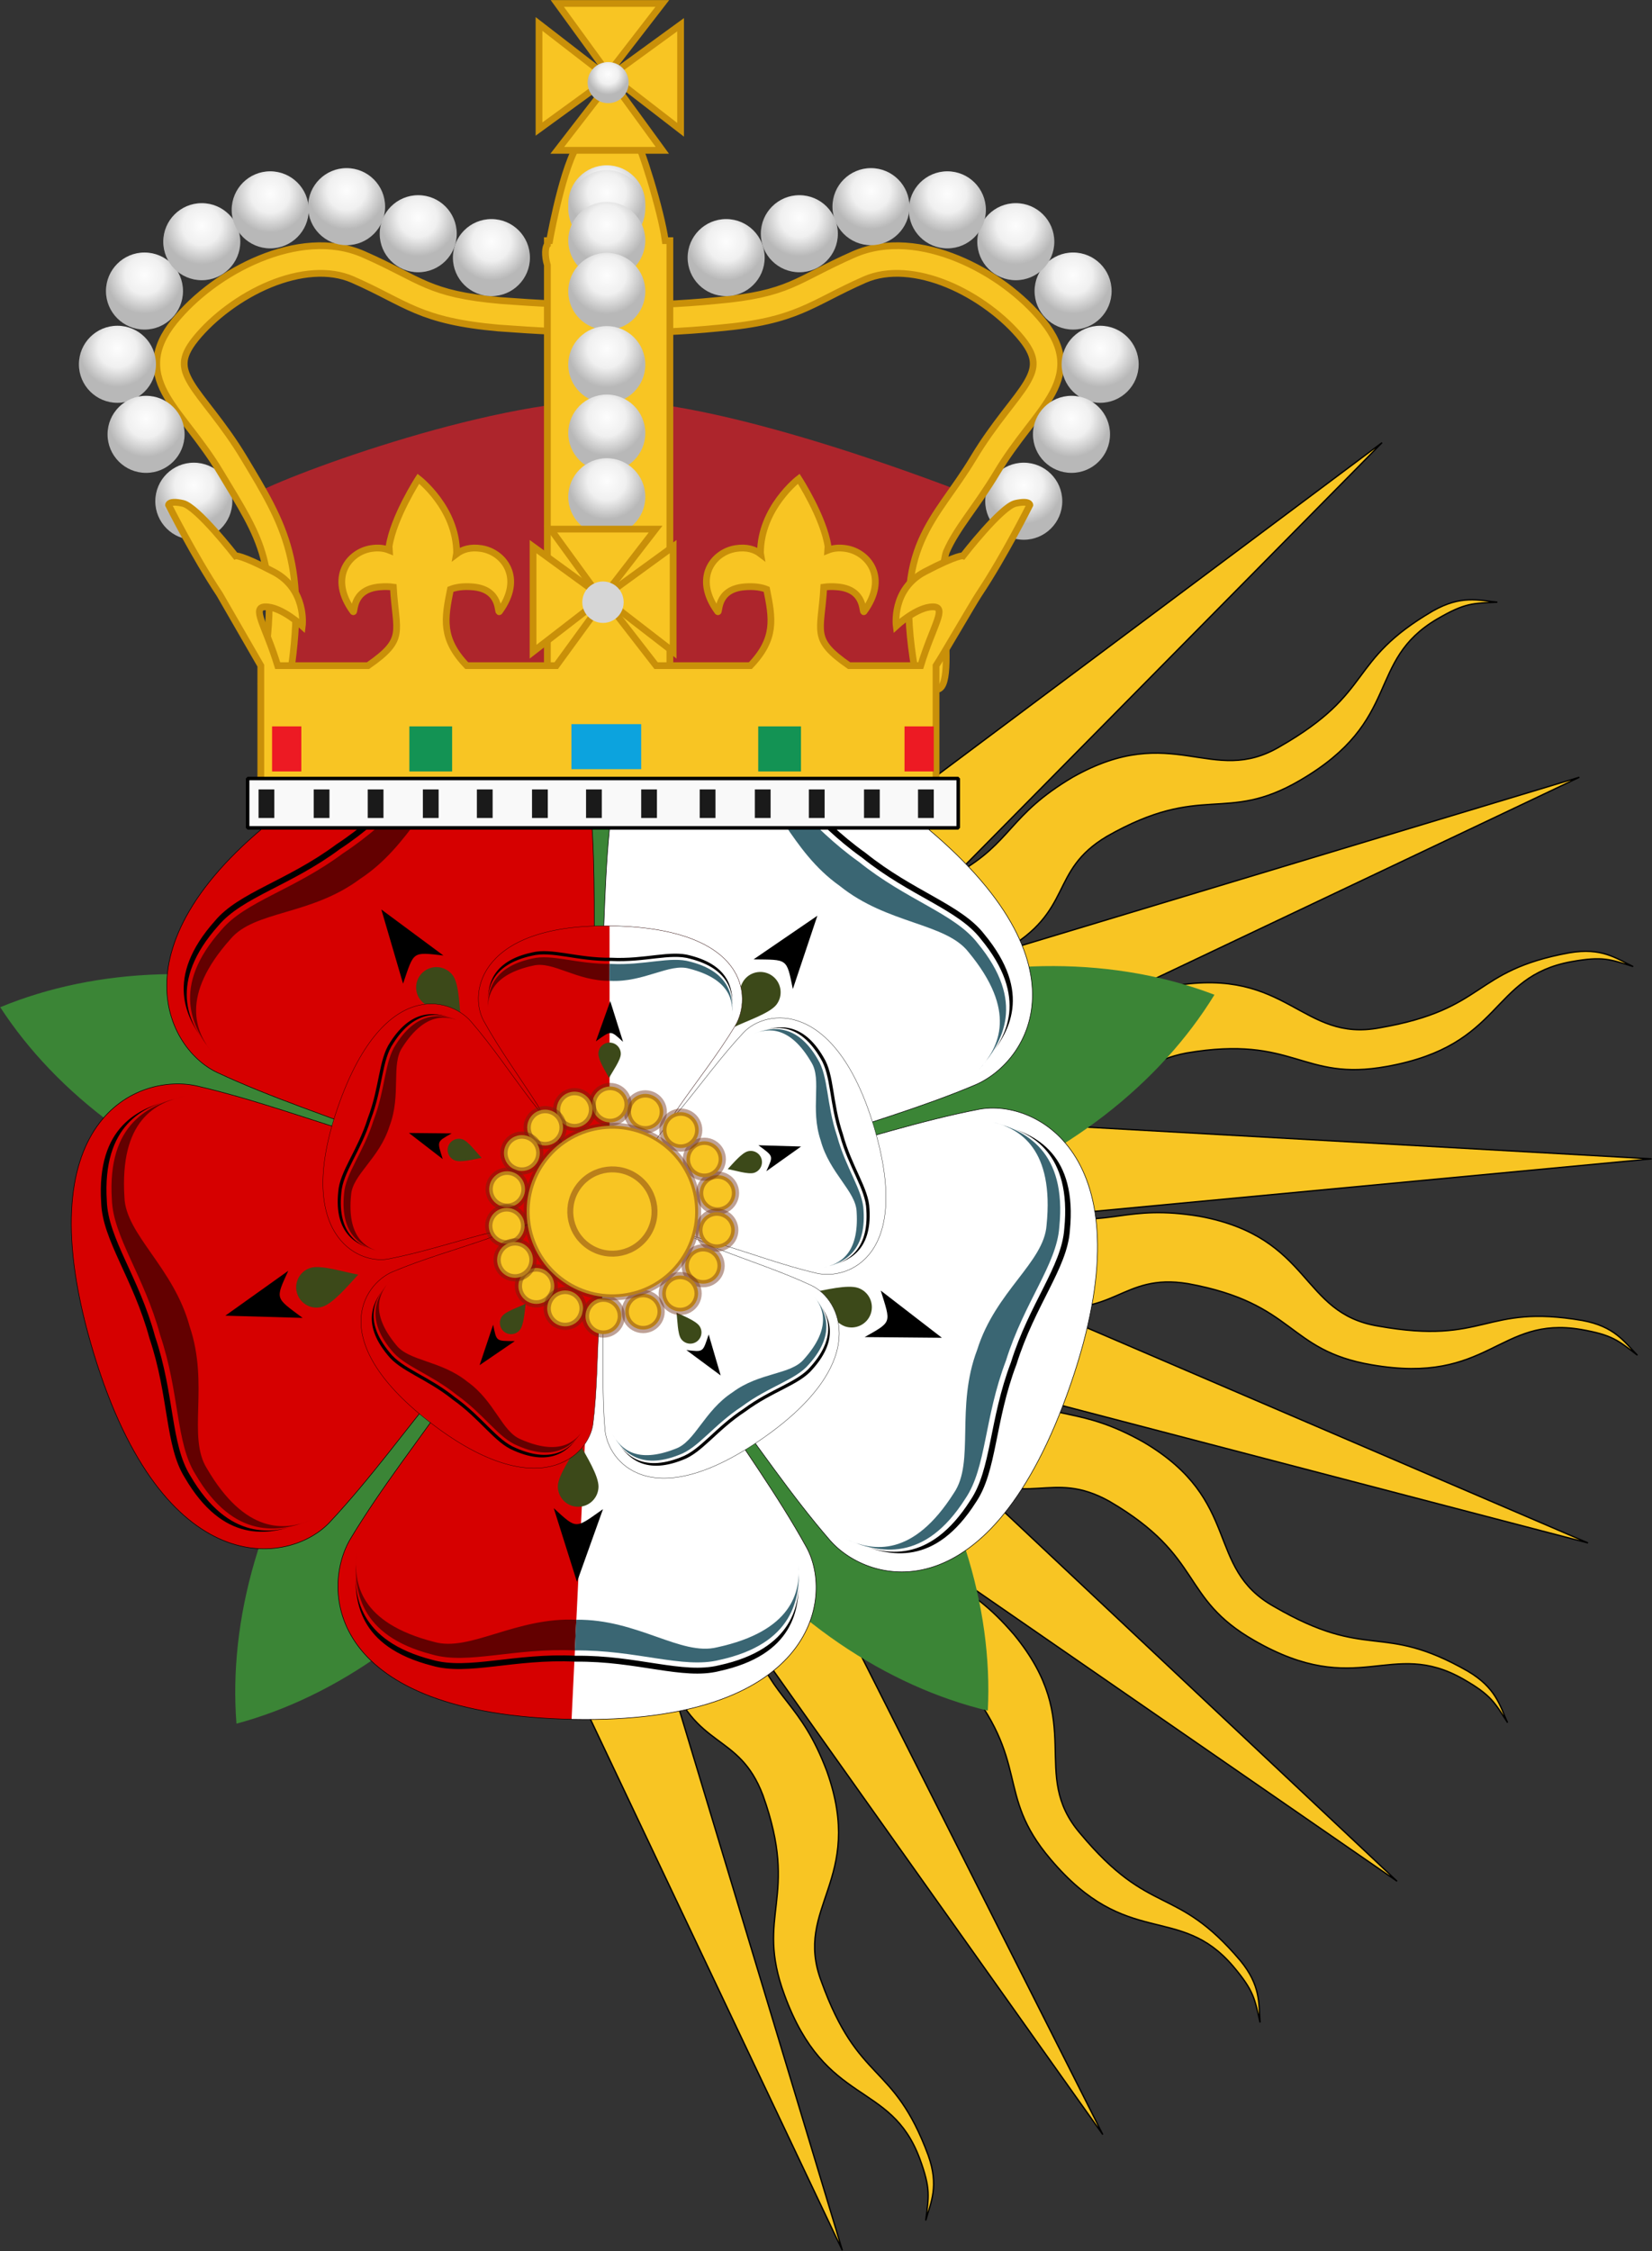 <?xml version="1.0" encoding="UTF-8" standalone="no"?>
<!-- Created with Inkscape (http://www.inkscape.org/) -->
<svg
   xmlns:svg="http://www.w3.org/2000/svg"
   xmlns="http://www.w3.org/2000/svg"
   xmlns:xlink="http://www.w3.org/1999/xlink"
   version="1.0"
   width="369.73"
   height="503.613"
   id="svg2623">
  <rect width="100%" height="100%" fill="#333333" stroke="none"/>
  <defs
     id="defs2625">
    <linearGradient
       id="linearGradient8984">
      <stop
         style="stop-color:#fdfdfd;stop-opacity:1"
         offset="0"
         id="stop8986" />
      <stop
         style="stop-color:#f0f0f0;stop-opacity:1"
         offset="0.5"
         id="stop8992" />
      <stop
         style="stop-color:#b8b8b8;stop-opacity:1"
         offset="1"
         id="stop8988" />
    </linearGradient>
    <radialGradient
       cx="-199.404"
       cy="211.206"
       r="9.546"
       fx="-199.404"
       fy="211.206"
       id="radialGradient3686"
       xlink:href="#linearGradient8984"
       gradientUnits="userSpaceOnUse" />
    <radialGradient
       cx="-199.404"
       cy="211.206"
       r="9.546"
       fx="-199.404"
       fy="211.206"
       id="radialGradient3688"
       xlink:href="#linearGradient8984"
       gradientUnits="userSpaceOnUse" />
    <radialGradient
       cx="-199.404"
       cy="211.206"
       r="9.546"
       fx="-199.404"
       fy="211.206"
       id="radialGradient3690"
       xlink:href="#linearGradient8984"
       gradientUnits="userSpaceOnUse" />
    <radialGradient
       cx="-199.404"
       cy="211.206"
       r="9.546"
       fx="-199.404"
       fy="211.206"
       id="radialGradient3692"
       xlink:href="#linearGradient8984"
       gradientUnits="userSpaceOnUse" />
    <radialGradient
       cx="-199.404"
       cy="211.206"
       r="9.546"
       fx="-199.404"
       fy="211.206"
       id="radialGradient3694"
       xlink:href="#linearGradient8984"
       gradientUnits="userSpaceOnUse" />
    <radialGradient
       cx="-199.404"
       cy="211.206"
       r="9.546"
       fx="-199.404"
       fy="211.206"
       id="radialGradient3696"
       xlink:href="#linearGradient8984"
       gradientUnits="userSpaceOnUse" />
    <radialGradient
       cx="-199.404"
       cy="211.206"
       r="9.546"
       fx="-199.404"
       fy="211.206"
       id="radialGradient3698"
       xlink:href="#linearGradient8984"
       gradientUnits="userSpaceOnUse" />
    <radialGradient
       cx="-199.404"
       cy="211.206"
       r="9.546"
       fx="-199.404"
       fy="211.206"
       id="radialGradient3700"
       xlink:href="#linearGradient8984"
       gradientUnits="userSpaceOnUse" />
    <radialGradient
       cx="-199.404"
       cy="211.206"
       r="9.546"
       fx="-199.404"
       fy="211.206"
       id="radialGradient3702"
       xlink:href="#linearGradient8984"
       gradientUnits="userSpaceOnUse" />
    <radialGradient
       cx="-199.404"
       cy="211.206"
       r="9.546"
       fx="-199.404"
       fy="211.206"
       id="radialGradient3704"
       xlink:href="#linearGradient8984"
       gradientUnits="userSpaceOnUse" />
    <radialGradient
       cx="-199.404"
       cy="211.206"
       r="9.546"
       fx="-199.404"
       fy="211.206"
       id="radialGradient3706"
       xlink:href="#linearGradient8984"
       gradientUnits="userSpaceOnUse" />
    <radialGradient
       cx="-199.404"
       cy="211.206"
       r="9.546"
       fx="-199.404"
       fy="211.206"
       id="radialGradient3708"
       xlink:href="#linearGradient8984"
       gradientUnits="userSpaceOnUse" />
    <radialGradient
       cx="-199.404"
       cy="211.206"
       r="9.546"
       fx="-199.404"
       fy="211.206"
       id="radialGradient3710"
       xlink:href="#linearGradient8984"
       gradientUnits="userSpaceOnUse" />
    <radialGradient
       cx="-199.404"
       cy="211.206"
       r="9.546"
       fx="-199.404"
       fy="211.206"
       id="radialGradient3712"
       xlink:href="#linearGradient8984"
       gradientUnits="userSpaceOnUse" />
    <radialGradient
       cx="-199.404"
       cy="211.206"
       r="9.546"
       fx="-199.404"
       fy="211.206"
       id="radialGradient3714"
       xlink:href="#linearGradient8984"
       gradientUnits="userSpaceOnUse" />
    <radialGradient
       cx="-199.404"
       cy="211.206"
       r="9.546"
       fx="-199.404"
       fy="211.206"
       id="radialGradient3716"
       xlink:href="#linearGradient8984"
       gradientUnits="userSpaceOnUse" />
    <radialGradient
       cx="-199.404"
       cy="211.206"
       r="9.546"
       fx="-199.404"
       fy="211.206"
       id="radialGradient3718"
       xlink:href="#linearGradient8984"
       gradientUnits="userSpaceOnUse" />
    <radialGradient
       cx="-199.404"
       cy="211.206"
       r="9.546"
       fx="-199.404"
       fy="211.206"
       id="radialGradient3720"
       xlink:href="#linearGradient8984"
       gradientUnits="userSpaceOnUse" />
    <radialGradient
       cx="-199.404"
       cy="211.206"
       r="9.546"
       fx="-199.404"
       fy="211.206"
       id="radialGradient3722"
       xlink:href="#linearGradient8984"
       gradientUnits="userSpaceOnUse" />
    <radialGradient
       cx="-199.404"
       cy="211.206"
       r="9.546"
       fx="-199.404"
       fy="211.206"
       id="radialGradient3724"
       xlink:href="#linearGradient8984"
       gradientUnits="userSpaceOnUse" />
    <radialGradient
       cx="-199.404"
       cy="211.206"
       r="9.546"
       fx="-199.404"
       fy="211.206"
       id="radialGradient3726"
       xlink:href="#linearGradient8984"
       gradientUnits="userSpaceOnUse" />
    <radialGradient
       cx="-199.404"
       cy="211.206"
       r="9.546"
       fx="-199.404"
       fy="211.206"
       id="radialGradient3728"
       xlink:href="#linearGradient8984"
       gradientUnits="userSpaceOnUse" />
    <radialGradient
       cx="-199.404"
       cy="211.206"
       r="9.546"
       fx="-199.404"
       fy="211.206"
       id="radialGradient3730"
       xlink:href="#linearGradient8984"
       gradientUnits="userSpaceOnUse" />
    <radialGradient
       cx="-199.404"
       cy="211.206"
       r="9.546"
       fx="-199.404"
       fy="211.206"
       id="radialGradient3732"
       xlink:href="#linearGradient8984"
       gradientUnits="userSpaceOnUse" />
    <radialGradient
       cx="-199.404"
       cy="211.206"
       r="9.546"
       fx="-199.404"
       fy="211.206"
       id="radialGradient3734"
       xlink:href="#linearGradient8984"
       gradientUnits="userSpaceOnUse" />
    <radialGradient
       cx="-199.404"
       cy="211.206"
       r="9.546"
       fx="-199.404"
       fy="211.206"
       id="radialGradient3736"
       xlink:href="#linearGradient8984"
       gradientUnits="userSpaceOnUse" />
  </defs>
  <g
     transform="matrix(0.303,0.36,-0.36,0.303,76.082,158.456)"
     id="g5612">
    <g
       id="g5581">
      <g
         id="g5565">
        <path
           d="M 473.221,50.286 L 473.221,93.224 C 512.421,93.764 510.866,71.144 543.426,70.77 C 595.807,71.167 594.886,93.889 636.096,93.746 C 692.98,93.689 691.402,60.276 731.241,60.075 C 746.674,60.057 749.574,62.214 759.848,67.517 C 752.427,62.179 746.703,55.913 731.204,55.76 C 683.405,55.951 688.419,75.297 636.107,75.086 C 598.123,75.529 598.205,38.882 543.369,38.297 C 507.832,38.629 502.948,50.66 473.221,50.286 z "
           style="fill:#f8c523;fill-opacity:1;fill-rule:evenodd;stroke:#000000;stroke-width:0.627;stroke-linecap:butt;stroke-linejoin:miter;stroke-miterlimit:4;stroke-dasharray:none;stroke-opacity:1"
           id="path2378" />
        <path
           d="M 465.754,7.829 L 473.257,50.17 L 750.415,-25.589 L 465.754,7.829 z "
           style="fill:#f8c523;fill-opacity:1;fill-rule:evenodd;stroke:#000000;stroke-width:0.627;stroke-linecap:butt;stroke-linejoin:miter;stroke-miterlimit:4;stroke-dasharray:none;stroke-opacity:1"
           id="path2398" />
      </g>
      <g
         transform="matrix(0.94,-0.342,0.342,0.94,-10.772,82.044)"
         id="g5569">
        <path
           d="M 473.221,50.286 L 473.221,93.224 C 512.421,93.764 510.866,71.144 543.426,70.77 C 595.807,71.167 594.886,93.889 636.096,93.746 C 692.98,93.689 691.402,60.276 731.241,60.075 C 746.674,60.057 749.574,62.214 759.848,67.517 C 752.427,62.179 746.703,55.913 731.204,55.76 C 683.405,55.951 688.419,75.297 636.107,75.086 C 598.123,75.529 598.205,38.882 543.369,38.297 C 507.832,38.629 502.948,50.66 473.221,50.286 z "
           style="fill:#f8c523;fill-opacity:1;fill-rule:evenodd;stroke:#000000;stroke-width:0.627;stroke-linecap:butt;stroke-linejoin:miter;stroke-miterlimit:4;stroke-dasharray:none;stroke-opacity:1"
           id="path5571" />
        <path
           d="M 465.754,7.829 L 473.257,50.17 L 750.415,-25.589 L 465.754,7.829 z "
           style="fill:#f8c523;fill-opacity:1;fill-rule:evenodd;stroke:#000000;stroke-width:0.627;stroke-linecap:butt;stroke-linejoin:miter;stroke-miterlimit:4;stroke-dasharray:none;stroke-opacity:1"
           id="path5573" />
      </g>
      <g
         transform="matrix(0.94,0.342,-0.342,0.94,38.3,-73.534)"
         id="g5575">
        <path
           d="M 473.221,50.286 L 473.221,93.224 C 512.421,93.764 510.866,71.144 543.426,70.77 C 595.807,71.167 594.886,93.889 636.096,93.746 C 692.98,93.689 691.402,60.276 731.241,60.075 C 746.674,60.057 749.574,62.214 759.848,67.517 C 752.427,62.179 746.703,55.913 731.204,55.76 C 683.405,55.951 688.419,75.297 636.107,75.086 C 598.123,75.529 598.205,38.882 543.369,38.297 C 507.832,38.629 502.948,50.66 473.221,50.286 z "
           style="fill:#f8c523;fill-opacity:1;fill-rule:evenodd;stroke:#000000;stroke-width:0.627;stroke-linecap:butt;stroke-linejoin:miter;stroke-miterlimit:4;stroke-dasharray:none;stroke-opacity:1"
           id="path5577" />
        <path
           d="M 465.754,7.829 L 473.257,50.17 L 750.415,-25.589 L 465.754,7.829 z "
           style="fill:#f8c523;fill-opacity:1;fill-rule:evenodd;stroke:#000000;stroke-width:0.627;stroke-linecap:butt;stroke-linejoin:miter;stroke-miterlimit:4;stroke-dasharray:none;stroke-opacity:1"
           id="path5579" />
        <path
           d="M 473.414,93.11 L 473.451,136.11 L 759.553,109.63 L 473.414,93.11 z "
           style="fill:#f8c523;fill-opacity:1;fill-rule:evenodd;stroke:#000000;stroke-width:0.627;stroke-linecap:butt;stroke-linejoin:miter;stroke-miterlimit:4;stroke-dasharray:none;stroke-opacity:1"
           id="path10476" />
      </g>
    </g>
    <g
       transform="matrix(0.5,-0.866,0.866,0.5,51.644,232.72)"
       id="g5592">
      <g
         id="g5594">
        <path
           d="M 473.221,50.286 L 473.221,93.224 C 512.421,93.764 510.866,71.144 543.426,70.77 C 595.807,71.167 594.886,93.889 636.096,93.746 C 692.98,93.689 691.402,60.276 731.241,60.075 C 746.674,60.057 749.574,62.214 759.848,67.517 C 752.427,62.179 746.703,55.913 731.204,55.76 C 683.405,55.951 688.419,75.297 636.107,75.086 C 598.123,75.529 598.205,38.882 543.369,38.297 C 507.832,38.629 502.948,50.66 473.221,50.286 z "
           style="fill:#f8c523;fill-opacity:1;fill-rule:evenodd;stroke:#000000;stroke-width:0.627;stroke-linecap:butt;stroke-linejoin:miter;stroke-miterlimit:4;stroke-dasharray:none;stroke-opacity:1"
           id="path5596" />
        <path
           d="M 465.754,7.829 L 473.257,50.17 L 750.415,-25.589 L 465.754,7.829 z "
           style="fill:#f8c523;fill-opacity:1;fill-rule:evenodd;stroke:#000000;stroke-width:0.627;stroke-linecap:butt;stroke-linejoin:miter;stroke-miterlimit:4;stroke-dasharray:none;stroke-opacity:1"
           id="path5598" />
      </g>
      <g
         transform="matrix(0.94,-0.342,0.342,0.94,-10.772,82.044)"
         id="g5600">
        <path
           d="M 473.221,50.286 L 473.221,93.224 C 512.421,93.764 510.866,71.144 543.426,70.77 C 595.807,71.167 594.886,93.889 636.096,93.746 C 692.98,93.689 691.402,60.276 731.241,60.075 C 746.674,60.057 749.574,62.214 759.848,67.517 C 752.427,62.179 746.703,55.913 731.204,55.76 C 683.405,55.951 688.419,75.297 636.107,75.086 C 598.123,75.529 598.205,38.882 543.369,38.297 C 507.832,38.629 502.948,50.66 473.221,50.286 z "
           style="fill:#f8c523;fill-opacity:1;fill-rule:evenodd;stroke:#000000;stroke-width:0.627;stroke-linecap:butt;stroke-linejoin:miter;stroke-miterlimit:4;stroke-dasharray:none;stroke-opacity:1"
           id="path5602" />
        <path
           d="M 465.754,7.829 L 473.257,50.17 L 750.415,-25.589 L 465.754,7.829 z "
           style="fill:#f8c523;fill-opacity:1;fill-rule:evenodd;stroke:#000000;stroke-width:0.627;stroke-linecap:butt;stroke-linejoin:miter;stroke-miterlimit:4;stroke-dasharray:none;stroke-opacity:1"
           id="path5604" />
      </g>
      <g
         transform="matrix(0.94,0.342,-0.342,0.94,38.3,-73.534)"
         id="g5606">
        <path
           d="M 473.221,50.286 L 473.221,93.224 C 512.421,93.764 510.866,71.144 543.426,70.77 C 595.807,71.167 594.886,93.889 636.096,93.746 C 692.98,93.689 691.402,60.276 731.241,60.075 C 746.674,60.057 749.574,62.214 759.848,67.517 C 752.427,62.179 746.703,55.913 731.204,55.76 C 683.405,55.951 688.419,75.297 636.107,75.086 C 598.123,75.529 598.205,38.882 543.369,38.297 C 507.832,38.629 502.948,50.66 473.221,50.286 z "
           style="fill:#f8c523;fill-opacity:1;fill-rule:evenodd;stroke:#000000;stroke-width:0.627;stroke-linecap:butt;stroke-linejoin:miter;stroke-miterlimit:4;stroke-dasharray:none;stroke-opacity:1"
           id="path5608" />
        <path
           d="M 465.754,7.829 L 473.257,50.17 L 750.415,-25.589 L 465.754,7.829 z "
           style="fill:#f8c523;fill-opacity:1;fill-rule:evenodd;stroke:#000000;stroke-width:0.627;stroke-linecap:butt;stroke-linejoin:miter;stroke-miterlimit:4;stroke-dasharray:none;stroke-opacity:1"
           id="path5610" />
      </g>
    </g>
  </g>
  <g
     transform="translate(-1.579,3.0586762e-8)"
     id="g10478">
    <g
       transform="matrix(0.817,0.577,0.577,-0.817,-313.175,184.744)"
       id="g3294">
      <path
         d="M 416.113,48.028 C 401.323,65.828 391.99,91.438 391.99,119.952 C 391.99,148.465 401.323,174.035 416.113,191.835 C 430.907,174.035 440.276,148.47 440.276,119.952 C 440.276,91.433 430.907,65.828 416.113,48.028 z "
         style="fill:#3b8536;fill-opacity:1;fill-rule:evenodd;stroke:none;stroke-width:1.295pt;stroke-opacity:1"
         id="path3295" />
      <path
         d="M 551.765,147.384 C 530.266,138.819 503.025,137.857 475.907,146.668 C 448.79,155.479 427.355,172.257 414.997,191.823 C 436.498,200.393 463.706,201.403 490.829,192.591 C 517.951,183.778 539.408,166.955 551.765,147.384 z "
         style="fill:#3b8536;fill-opacity:1;fill-rule:evenodd;stroke:none;stroke-width:1.295pt;stroke-opacity:1"
         id="path3296" />
      <path
         d="M 500.816,307.438 C 502.318,284.345 494.815,258.14 478.056,235.072 C 461.296,212.004 438.716,196.803 416.288,191.096 C 414.782,214.193 422.228,240.382 438.991,263.454 C 455.754,286.526 478.384,301.734 500.816,307.438 z "
         style="fill:#3b8536;fill-opacity:1;fill-rule:evenodd;stroke:none;stroke-width:1.295pt;stroke-opacity:1"
         id="path3297" />
      <path
         d="M 331.453,307.439 C 353.881,301.732 376.485,286.498 393.244,263.43 C 410.004,240.363 417.483,214.19 415.98,191.097 C 393.548,196.801 370.943,211.976 354.18,235.048 C 337.417,258.12 329.946,284.342 331.453,307.439 z "
         style="fill:#3b8536;fill-opacity:1;fill-rule:evenodd;stroke:none;stroke-width:1.295pt;stroke-opacity:1"
         id="path3298" />
      <path
         d="M 280.495,148.426 C 292.853,167.992 314.326,184.783 341.444,193.594 C 368.562,202.405 395.764,201.43 417.263,192.865 C 404.906,173.293 383.488,156.483 356.365,147.671 C 329.242,138.858 301.996,139.856 280.495,148.426 z "
         style="fill:#3b8536;fill-opacity:1;fill-rule:evenodd;stroke:none;stroke-width:1.295pt;stroke-opacity:1"
         id="path3299" />
    </g>
    <g
       transform="matrix(0.798,0.603,0.603,-0.798,-314.007,170.286)"
       id="g3303">
      <path
         d="M 418.929,303.531 C 474.057,303.531 476.091,275.47 469.469,264 C 462.806,252.46 454.557,241.6 447.094,230.406 C 421.56,189.75 411.903,192.108 389.906,230.406 C 382.443,241.6 374.163,252.46 367.5,264 C 360.878,275.47 365.27,303.531 418.929,303.531 z "
         style="fill:#ffffff;fill-opacity:1;fill-rule:evenodd;stroke:#000000;stroke-width:0.125;stroke-dasharray:none;stroke-opacity:1"
         id="path3304" />
      <g
         id="g3305">
        <g
           id="g3306">
          <path
             d="M 406.044,260.988 C 413.25,264.065 412.626,264.179 418.853,260.988 C 416.718,264.685 414.583,268.383 412.448,272.08 C 410.314,268.383 408.179,264.685 406.044,260.988 z "
             transform="matrix(0.86,0,0,1.478,63.788,-129.229)"
             style="fill:#000000;fill-opacity:1;fill-rule:evenodd;stroke:none;stroke-width:0.375"
             id="path3307" />
          <path
             d="M 420.953,251.549 C 420.953,254.059 418.916,256.096 416.406,256.096 C 413.896,256.096 411.859,254.059 411.859,251.549 C 411.859,249.039 414.738,244.644 416.406,241.781 C 417.737,244.475 420.953,249.039 420.953,251.549 z "
             transform="translate(2.225,0)"
             style="fill:#3c4919;fill-opacity:1;fill-rule:evenodd;stroke:none;stroke-width:0.375"
             id="path3308" />
        </g>
        <g
           id="g3309">
          <path
             d="M 468.088,269.764 C 468.705,277.934 467.358,288.207 450.741,292.137 C 442.677,294.311 432.356,290.2 418.631,290.621 C 404.907,290.2 394.585,294.311 386.522,292.137 C 369.905,288.207 368.557,277.934 369.175,270.424 C 368.557,276.613 369.905,286.886 386.522,290.816 C 394.585,292.99 404.907,288.879 418.631,289.3 C 432.356,288.879 442.677,292.99 450.741,290.816 C 467.358,286.886 468.705,276.613 468.088,269.764 z "
             style="fill:#000000;fill-opacity:1;fill-rule:evenodd;stroke:none;stroke-width:0.375;stroke-opacity:1"
             id="path3310" />
          <path
             d="M 468.088,267.264 C 468.705,275.434 467.358,285.707 450.741,289.637 C 442.677,291.811 432.356,287.7 418.631,288.121 C 404.907,287.7 394.585,291.811 386.522,289.637 C 369.905,285.707 368.557,275.434 369.175,267.924 C 368.557,274.113 370.41,282.87 387.027,286.8 C 395.091,288.974 404.738,280.821 418.463,281.242 C 432.187,280.821 442.34,288.974 450.404,286.8 C 467.021,282.87 468.705,274.113 468.088,267.264 z "
             style="fill:#3a6673;fill-opacity:1;fill-rule:evenodd;stroke:none;stroke-width:0.375;stroke-opacity:1"
             id="path3311" />
        </g>
      </g>
    </g>
    <g
       transform="matrix(0.82,-0.572,-0.572,-0.82,-100.137,666.625)"
       id="g3312">
      <path
         d="M 418.929,303.531 C 474.057,303.531 476.091,275.47 469.469,264 C 462.806,252.46 454.557,241.6 447.094,230.406 C 421.56,189.75 411.903,192.108 389.906,230.406 C 382.443,241.6 374.163,252.46 367.5,264 C 360.878,275.47 365.27,303.531 418.929,303.531 z "
         style="fill:#d60000;fill-opacity:1;fill-rule:evenodd;stroke:#000000;stroke-width:0.125;stroke-dasharray:none;stroke-opacity:1"
         id="path3313" />
      <g
         id="g3314">
        <g
           id="g3315">
          <path
             d="M 406.044,260.988 C 413.25,264.065 412.626,264.179 418.853,260.988 C 416.718,264.685 414.583,268.383 412.448,272.08 C 410.314,268.383 408.179,264.685 406.044,260.988 z "
             transform="matrix(0.86,0,0,1.478,63.788,-129.229)"
             style="fill:#000000;fill-opacity:1;fill-rule:evenodd;stroke:none;stroke-width:0.375"
             id="path3316" />
          <path
             d="M 420.953,251.549 C 420.953,254.059 418.916,256.096 416.406,256.096 C 413.896,256.096 411.859,254.059 411.859,251.549 C 411.859,249.039 414.738,244.644 416.406,241.781 C 417.737,244.475 420.953,249.039 420.953,251.549 z "
             transform="translate(2.225,0)"
             style="fill:#3c4919;fill-opacity:1;fill-rule:evenodd;stroke:none;stroke-width:0.375"
             id="path3317" />
        </g>
        <g
           id="g3318">
          <path
             d="M 468.088,269.764 C 468.705,277.934 467.358,288.207 450.741,292.137 C 442.677,294.311 432.356,290.2 418.631,290.621 C 404.907,290.2 394.585,294.311 386.522,292.137 C 369.905,288.207 368.557,277.934 369.175,270.424 C 368.557,276.613 369.905,286.886 386.522,290.816 C 394.585,292.99 404.907,288.879 418.631,289.3 C 432.356,288.879 442.677,292.99 450.741,290.816 C 467.358,286.886 468.705,276.613 468.088,269.764 z "
             style="fill:#000000;fill-opacity:1;fill-rule:evenodd;stroke:none;stroke-width:0.375;stroke-opacity:1"
             id="path3319" />
          <path
             d="M 468.088,267.264 C 468.705,275.434 467.358,285.707 450.741,289.637 C 442.677,291.811 432.356,287.7 418.631,288.121 C 404.907,287.7 394.585,291.811 386.522,289.637 C 369.905,285.707 368.557,275.434 369.175,267.924 C 368.557,274.113 370.41,282.87 387.027,286.8 C 395.091,288.974 404.738,280.821 418.463,281.242 C 432.187,280.821 442.34,288.974 450.404,286.8 C 467.021,282.87 468.705,274.113 468.088,267.264 z "
             style="fill:#630000;fill-opacity:1;fill-rule:evenodd;stroke:none;stroke-width:0.375;stroke-opacity:1"
             id="path3320" />
        </g>
      </g>
    </g>
    <g
       transform="matrix(-0.291,-0.957,-0.957,0.291,434.964,615.412)"
       id="g3321">
      <path
         d="M 418.929,303.531 C 474.057,303.531 476.091,275.47 469.469,264 C 462.806,252.46 454.557,241.6 447.094,230.406 C 421.56,189.75 411.903,192.108 389.906,230.406 C 382.443,241.6 374.163,252.46 367.5,264 C 360.878,275.47 365.27,303.531 418.929,303.531 z "
         style="fill:#d60000;fill-opacity:1;fill-rule:evenodd;stroke:#000000;stroke-width:0.125"
         id="path3322" />
      <g
         id="g3323">
        <g
           id="g3324">
          <path
             d="M 406.044,260.988 C 413.25,264.065 412.626,264.179 418.853,260.988 C 416.718,264.685 414.583,268.383 412.448,272.08 C 410.314,268.383 408.179,264.685 406.044,260.988 z "
             transform="matrix(0.86,0,0,1.478,63.788,-129.229)"
             style="fill:#000000;fill-opacity:1;fill-rule:evenodd;stroke:none;stroke-width:0.375"
             id="path3325" />
          <path
             d="M 420.953,251.549 C 420.953,254.059 418.916,256.096 416.406,256.096 C 413.896,256.096 411.859,254.059 411.859,251.549 C 411.859,249.039 414.738,244.644 416.406,241.781 C 417.737,244.475 420.953,249.039 420.953,251.549 z "
             transform="translate(2.225,0)"
             style="fill:#3c4919;fill-opacity:1;fill-rule:evenodd;stroke:none;stroke-width:0.375"
             id="path3326" />
        </g>
        <g
           id="g3327">
          <path
             d="M 468.088,269.764 C 468.705,277.934 467.358,288.207 450.741,292.137 C 442.677,294.311 432.356,290.2 418.631,290.621 C 404.907,290.2 394.585,294.311 386.522,292.137 C 369.905,288.207 368.557,277.934 369.175,270.424 C 368.557,276.613 369.905,286.886 386.522,290.816 C 394.585,292.99 404.907,288.879 418.631,289.3 C 432.356,288.879 442.677,292.99 450.741,290.816 C 467.358,286.886 468.705,276.613 468.088,269.764 z "
             style="fill:#000000;fill-opacity:1;fill-rule:evenodd;stroke:none;stroke-width:0.375;stroke-opacity:1"
             id="path3328" />
          <path
             d="M 468.088,267.264 C 468.705,275.434 467.358,285.707 450.741,289.637 C 442.677,291.811 432.356,287.7 418.631,288.121 C 404.907,287.7 394.585,291.811 386.522,289.637 C 369.905,285.707 368.557,275.434 369.175,267.924 C 368.557,274.113 370.41,282.87 387.027,286.8 C 395.091,288.974 404.738,280.821 418.463,281.242 C 432.187,280.821 442.34,288.974 450.404,286.8 C 467.021,282.87 468.705,274.113 468.088,267.264 z "
             style="fill:#630000;fill-opacity:1;fill-rule:evenodd;stroke:none;stroke-width:0.375;stroke-opacity:1"
             id="path3329" />
        </g>
      </g>
    </g>
    <g
       transform="matrix(-0.327,0.945,0.945,0.327,91.34,-185.438)"
       id="g3339">
      <path
         d="M 418.929,303.531 C 474.057,303.531 476.091,275.47 469.469,264 C 462.806,252.46 454.557,241.6 447.094,230.406 C 421.56,189.75 411.903,192.108 389.906,230.406 C 382.443,241.6 374.163,252.46 367.5,264 C 360.878,275.47 365.27,303.531 418.929,303.531 z "
         style="fill:#ffffff;fill-opacity:1;fill-rule:evenodd;stroke:#000000;stroke-width:0.125"
         id="path3340" />
      <g
         id="g3341">
        <g
           id="g3342">
          <path
             d="M 406.044,260.988 C 413.25,264.065 412.626,264.179 418.853,260.988 C 416.718,264.685 414.583,268.383 412.448,272.08 C 410.314,268.383 408.179,264.685 406.044,260.988 z "
             transform="matrix(0.86,0,0,1.478,63.788,-129.229)"
             style="fill:#000000;fill-opacity:1;fill-rule:evenodd;stroke:none;stroke-width:0.375"
             id="path3343" />
          <path
             d="M 420.953,251.549 C 420.953,254.059 418.916,256.096 416.406,256.096 C 413.896,256.096 411.859,254.059 411.859,251.549 C 411.859,249.039 414.738,244.644 416.406,241.781 C 417.737,244.475 420.953,249.039 420.953,251.549 z "
             transform="translate(2.225,0)"
             style="fill:#3c4919;fill-opacity:1;fill-rule:evenodd;stroke:none;stroke-width:0.375"
             id="path3344" />
        </g>
        <g
           id="g3345">
          <path
             d="M 468.088,269.764 C 468.705,277.934 467.358,288.207 450.741,292.137 C 442.677,294.311 432.356,290.2 418.631,290.621 C 404.907,290.2 394.585,294.311 386.522,292.137 C 369.905,288.207 368.557,277.934 369.175,270.424 C 368.557,276.613 369.905,286.886 386.522,290.816 C 394.585,292.99 404.907,288.879 418.631,289.3 C 432.356,288.879 442.677,292.99 450.741,290.816 C 467.358,286.886 468.705,276.613 468.088,269.764 z "
             style="fill:#000000;fill-opacity:1;fill-rule:evenodd;stroke:none;stroke-width:0.375;stroke-opacity:1"
             id="path3346" />
          <path
             d="M 468.088,267.264 C 468.705,275.434 467.358,285.707 450.741,289.637 C 442.677,291.811 432.356,287.7 418.631,288.121 C 404.907,287.7 394.585,291.811 386.522,289.637 C 369.905,285.707 368.557,275.434 369.175,267.924 C 368.557,274.113 370.41,282.87 387.027,286.8 C 395.091,288.974 404.738,280.821 418.463,281.242 C 432.187,280.821 442.34,288.974 450.404,286.8 C 467.021,282.87 468.705,274.113 468.088,267.264 z "
             style="fill:#3a6673;fill-opacity:1;fill-rule:evenodd;stroke:none;stroke-width:0.375;stroke-opacity:1"
             id="path3347" />
        </g>
      </g>
    </g>
    <g
       transform="matrix(0.999,4.823418e-2,-4.823418e-2,0.999,12.301,-5.375)"
       id="g8460">
      <path
         d="M 136.209,383.825 C 81.105,385.429 78.254,357.443 84.54,345.786 C 90.864,334.058 98.794,322.964 105.928,311.559 C 130.267,270.181 139.989,272.256 163.091,309.894 C 170.877,320.865 179.47,331.478 186.466,342.818 C 193.419,354.089 189.846,382.263 136.209,383.825 z "
         style="fill:#d60000;fill-opacity:1;fill-rule:evenodd;stroke:none;stroke-width:0.125;stroke-dasharray:none;stroke-opacity:1"
         id="path3331" />
      <path
         d="M 86.015,349.008 C 85.636,357.191 87.282,367.42 104.006,370.864 C 112.13,372.802 122.327,368.393 136.058,368.414 C 149.765,367.594 160.201,371.402 168.198,368.994 C 184.694,364.583 185.742,354.276 184.906,346.789 C 185.703,352.956 184.106,361.762 167.611,366.174 C 159.614,368.581 149.733,360.714 136.026,361.534 C 122.295,361.513 112.384,369.957 104.26,368.019 C 87.536,364.575 85.598,355.871 86.015,349.008 z "
         style="fill:#630000;fill-opacity:1;fill-rule:evenodd;stroke:none;stroke-width:0.375;stroke-opacity:1"
         id="path3338" />
      <path
         d="M 136.209,383.825 C 136.097,383.828 135.962,383.831 135.85,383.834 C 135.858,307.35 135.827,311.178 135.849,281.093 C 135.957,281.105 136.065,281.118 136.173,281.133 C 144.071,282.211 152.179,292.115 163.091,309.894 C 170.877,320.865 179.47,331.478 186.466,342.818 C 193.419,354.089 189.846,382.263 136.209,383.825 z "
         style="fill:#ffffff;fill-opacity:1;fill-rule:evenodd;stroke:none;stroke-width:0.125;stroke-dasharray:none;stroke-opacity:1"
         id="path6360" />
      <g
         transform="matrix(-1,2.9109132e-2,2.9105814e-2,0.999,546.126,68.262)"
         id="g3333">
        <path
           d="M 406.044,260.988 C 413.25,264.065 412.626,264.179 418.853,260.988 C 416.718,264.685 414.583,268.383 412.448,272.08 C 410.314,268.383 408.179,264.685 406.044,260.988 z "
           transform="matrix(0.86,0,0,1.478,63.788,-129.229)"
           style="fill:#000000;fill-opacity:1;fill-rule:evenodd;stroke:none;stroke-width:0.375"
           id="path3334" />
        <path
           d="M 420.953,251.549 C 420.953,254.059 418.916,256.096 416.406,256.096 C 413.896,256.096 411.859,254.059 411.859,251.549 C 411.859,249.039 414.738,244.644 416.406,241.781 C 417.737,244.475 420.953,249.039 420.953,251.549 z "
           transform="translate(2.225,0)"
           style="fill:#3c4919;fill-opacity:1;fill-rule:evenodd;stroke:none;stroke-width:0.375"
           id="path3335" />
      </g>
      <path
         d="M 86.088,351.506 C 85.709,359.69 87.355,369.918 104.079,373.362 C 112.203,375.301 122.4,370.891 136.131,370.913 C 149.837,370.092 160.274,373.901 168.271,371.493 C 184.767,367.082 185.815,356.775 184.979,349.287 C 185.776,355.454 184.728,365.761 168.233,370.173 C 160.236,372.58 149.799,368.772 136.092,369.592 C 122.362,369.571 112.164,373.98 104.04,372.042 C 87.316,368.598 85.67,358.37 86.088,351.506 z "
         style="fill:#000000;fill-opacity:1;fill-rule:evenodd;stroke:none;stroke-width:0.375;stroke-opacity:1"
         id="path3337" />
      <path
         d="M 135.855,368.414 C 149.561,367.594 160.201,371.402 168.198,368.994 C 184.694,364.583 185.742,354.276 184.906,346.789 C 185.703,352.956 184.106,361.762 167.611,366.174 C 159.614,368.581 149.545,360.714 135.839,361.534 C 135.83,364.87 135.824,364.93 135.855,368.414 z "
         style="fill:#3a6673;fill-opacity:1;fill-rule:evenodd;stroke:none;stroke-width:0.375;stroke-opacity:1"
         id="path6518" />
      <path
         d="M 136.209,383.825 C 81.105,385.429 78.254,357.443 84.54,345.786 C 90.864,334.058 98.794,322.964 105.928,311.559 C 130.267,270.181 139.989,272.256 163.091,309.894 C 170.877,320.865 179.47,331.478 186.466,342.818 C 193.419,354.089 189.846,382.263 136.209,383.825 z "
         style="fill:none;fill-opacity:1;fill-rule:evenodd;stroke:#000000;stroke-width:0.125;stroke-dasharray:none;stroke-opacity:1"
         id="path6520" />
    </g>
    <g
       transform="matrix(0.16,0.528,0.528,-0.16,-30.194,79.19)"
       id="g3349">
      <path
         d="M 418.929,303.531 C 474.057,303.531 476.091,275.47 469.469,264 C 462.806,252.46 454.557,241.6 447.094,230.406 C 421.56,189.75 411.903,192.108 389.906,230.406 C 382.443,241.6 374.163,252.46 367.5,264 C 360.878,275.47 365.27,303.531 418.929,303.531 z "
         style="fill:#ffffff;fill-opacity:1;fill-rule:evenodd;stroke:#000000;stroke-width:0.125;stroke-dasharray:none;stroke-opacity:1"
         id="path3350" />
      <g
         id="g3351">
        <g
           id="g3352">
          <path
             d="M 406.044,260.988 C 413.25,264.065 412.626,264.179 418.853,260.988 C 416.718,264.685 414.583,268.383 412.448,272.08 C 410.314,268.383 408.179,264.685 406.044,260.988 z "
             transform="matrix(0.86,0,0,1.478,63.788,-129.229)"
             style="fill:#000000;fill-opacity:1;fill-rule:evenodd;stroke:none;stroke-width:0.375"
             id="path3353" />
          <path
             d="M 420.953,251.549 C 420.953,254.059 418.916,256.096 416.406,256.096 C 413.896,256.096 411.859,254.059 411.859,251.549 C 411.859,249.039 414.738,244.644 416.406,241.781 C 417.737,244.475 420.953,249.039 420.953,251.549 z "
             transform="translate(2.225,0)"
             style="fill:#3c4919;fill-opacity:1;fill-rule:evenodd;stroke:none;stroke-width:0.375"
             id="path3354" />
        </g>
        <g
           id="g3355">
          <path
             d="M 468.088,269.764 C 468.705,277.934 467.358,288.207 450.741,292.137 C 442.677,294.311 432.356,290.2 418.631,290.621 C 404.907,290.2 394.585,294.311 386.522,292.137 C 369.905,288.207 368.557,277.934 369.175,270.424 C 368.557,276.613 369.905,286.886 386.522,290.816 C 394.585,292.99 404.907,288.879 418.631,289.3 C 432.356,288.879 442.677,292.99 450.741,290.816 C 467.358,286.886 468.705,276.613 468.088,269.764 z "
             style="fill:#000000;fill-opacity:1;fill-rule:evenodd;stroke:none;stroke-width:0.375;stroke-opacity:1"
             id="path3356" />
          <path
             d="M 468.088,267.264 C 468.705,275.434 467.358,285.707 450.741,289.637 C 442.677,291.811 432.356,287.7 418.631,288.121 C 404.907,287.7 394.585,291.811 386.522,289.637 C 369.905,285.707 368.557,275.434 369.175,267.924 C 368.557,274.113 370.41,282.87 387.027,286.8 C 395.091,288.974 404.738,280.821 418.463,281.242 C 432.187,280.821 442.34,288.974 450.404,286.8 C 467.021,282.87 468.705,274.113 468.088,267.264 z "
             style="fill:#3a6673;fill-opacity:1;fill-rule:evenodd;stroke:none;stroke-width:0.375;stroke-opacity:1"
             id="path3357" />
        </g>
      </g>
    </g>
    <path
       d="M 138.645,207.134 C 169.065,207.717 169.891,223.221 166.116,229.48 C 162.317,235.777 157.651,241.681 153.414,247.779 C 138.895,269.941 133.591,268.538 121.857,247.175 C 117.857,240.919 113.403,234.84 109.848,228.403 C 106.315,222.004 109.035,206.568 138.645,207.134 z "
       style="fill:#d60000;fill-opacity:1;fill-rule:evenodd;stroke:none;stroke-width:0.069;stroke-dasharray:none;stroke-opacity:1"
       id="path3359" />
    <path
       d="M 165.388,227.664 C 165.815,223.163 165.18,217.48 156.052,215.137 C 151.626,213.852 145.887,216.011 138.318,215.634 C 130.74,215.721 125.088,213.344 120.615,214.458 C 111.404,216.451 110.552,222.105 110.813,226.255 C 110.538,222.834 111.653,218.022 120.864,216.029 C 125.337,214.914 130.574,219.515 138.152,219.427 C 145.721,219.805 151.41,215.414 155.837,216.698 C 164.965,219.042 165.802,223.892 165.388,227.664 z "
       style="fill:#630000;fill-opacity:1;fill-rule:evenodd;stroke:none;stroke-width:0.375;stroke-opacity:1"
       id="path3366" />
    <g
       transform="matrix(0.181,-0.521,-0.522,-0.181,159.812,520.889)"
       id="g3367">
      <path
         d="M 418.929,303.531 C 474.057,303.531 476.091,275.47 469.469,264 C 462.806,252.46 454.557,241.6 447.094,230.406 C 421.56,189.75 411.903,192.108 389.906,230.406 C 382.443,241.6 374.163,252.46 367.5,264 C 360.878,275.47 365.27,303.531 418.929,303.531 z "
         style="fill:#d60000;fill-opacity:1;fill-rule:evenodd;stroke:#000000;stroke-width:0.125"
         id="path3368" />
      <g
         id="g3369">
        <g
           id="g3370">
          <path
             d="M 406.044,260.988 C 413.25,264.065 412.626,264.179 418.853,260.988 C 416.718,264.685 414.583,268.383 412.448,272.08 C 410.314,268.383 408.179,264.685 406.044,260.988 z "
             transform="matrix(0.86,0,0,1.478,63.788,-129.229)"
             style="fill:#000000;fill-opacity:1;fill-rule:evenodd;stroke:none;stroke-width:0.375"
             id="path3371" />
          <path
             d="M 420.953,251.549 C 420.953,254.059 418.916,256.096 416.406,256.096 C 413.896,256.096 411.859,254.059 411.859,251.549 C 411.859,249.039 414.738,244.644 416.406,241.781 C 417.737,244.475 420.953,249.039 420.953,251.549 z "
             transform="translate(2.225,0)"
             style="fill:#3c4919;fill-opacity:1;fill-rule:evenodd;stroke:none;stroke-width:0.375"
             id="path3372" />
        </g>
        <g
           id="g3373">
          <path
             d="M 468.088,269.764 C 468.705,277.934 467.358,288.207 450.741,292.137 C 442.677,294.311 432.356,290.2 418.631,290.621 C 404.907,290.2 394.585,294.311 386.522,292.137 C 369.905,288.207 368.557,277.934 369.175,270.424 C 368.557,276.613 369.905,286.886 386.522,290.816 C 394.585,292.99 404.907,288.879 418.631,289.3 C 432.356,288.879 442.677,292.99 450.741,290.816 C 467.358,286.886 468.705,276.613 468.088,269.764 z "
             style="fill:#000000;fill-opacity:1;fill-rule:evenodd;stroke:none;stroke-width:0.375;stroke-opacity:1"
             id="path3374" />
          <path
             d="M 468.088,267.264 C 468.705,275.434 467.358,285.707 450.741,289.637 C 442.677,291.811 432.356,287.7 418.631,288.121 C 404.907,287.7 394.585,291.811 386.522,289.637 C 369.905,285.707 368.557,275.434 369.175,267.924 C 368.557,274.113 370.41,282.87 387.027,286.8 C 395.091,288.974 404.738,280.821 418.463,281.242 C 432.187,280.821 442.34,288.974 450.404,286.8 C 467.021,282.87 468.705,274.113 468.088,267.264 z "
             style="fill:#630000;fill-opacity:1;fill-rule:evenodd;stroke:none;stroke-width:0.375;stroke-opacity:1"
             id="path3375" />
        </g>
      </g>
    </g>
    <g
       transform="matrix(-0.44,-0.333,-0.333,0.44,383.93,324.681)"
       id="g3376">
      <path
         d="M 418.929,303.531 C 474.057,303.531 476.091,275.47 469.469,264 C 462.806,252.46 454.557,241.6 447.094,230.406 C 421.56,189.75 411.903,192.108 389.906,230.406 C 382.443,241.6 374.163,252.46 367.5,264 C 360.878,275.47 365.27,303.531 418.929,303.531 z "
         style="fill:#d60000;fill-opacity:1;fill-rule:evenodd;stroke:#000000;stroke-width:0.125;stroke-dasharray:none;stroke-opacity:1"
         id="path3377" />
      <g
         id="g3378">
        <g
           id="g3379">
          <path
             d="M 406.044,260.988 C 413.25,264.065 412.626,264.179 418.853,260.988 C 416.718,264.685 414.583,268.383 412.448,272.08 C 410.314,268.383 408.179,264.685 406.044,260.988 z "
             transform="matrix(0.86,0,0,1.478,63.788,-129.229)"
             style="fill:#000000;fill-opacity:1;fill-rule:evenodd;stroke:none;stroke-width:0.375"
             id="path3380" />
          <path
             d="M 420.953,251.549 C 420.953,254.059 418.916,256.096 416.406,256.096 C 413.896,256.096 411.859,254.059 411.859,251.549 C 411.859,249.039 414.738,244.644 416.406,241.781 C 417.737,244.475 420.953,249.039 420.953,251.549 z "
             transform="translate(2.225,0)"
             style="fill:#3c4919;fill-opacity:1;fill-rule:evenodd;stroke:none;stroke-width:0.375"
             id="path3381" />
        </g>
        <g
           id="g3382">
          <path
             d="M 468.088,269.764 C 468.705,277.934 467.358,288.207 450.741,292.137 C 442.677,294.311 432.356,290.2 418.631,290.621 C 404.907,290.2 394.585,294.311 386.522,292.137 C 369.905,288.207 368.557,277.934 369.175,270.424 C 368.557,276.613 369.905,286.886 386.522,290.816 C 394.585,292.99 404.907,288.879 418.631,289.3 C 432.356,288.879 442.677,292.99 450.741,290.816 C 467.358,286.886 468.705,276.613 468.088,269.764 z "
             style="fill:#000000;fill-opacity:1;fill-rule:evenodd;stroke:none;stroke-width:0.375;stroke-opacity:1"
             id="path3383" />
          <path
             d="M 468.088,267.264 C 468.705,275.434 467.358,285.707 450.741,289.637 C 442.677,291.811 432.356,287.7 418.631,288.121 C 404.907,287.7 394.585,291.811 386.522,289.637 C 369.905,285.707 368.557,275.434 369.175,267.924 C 368.557,274.113 370.41,282.87 387.027,286.8 C 395.091,288.974 404.738,280.821 418.463,281.242 C 432.187,280.821 442.34,288.974 450.404,286.8 C 467.021,282.87 468.705,274.113 468.088,267.264 z "
             style="fill:#630000;fill-opacity:1;fill-rule:evenodd;stroke:none;stroke-width:0.375;stroke-opacity:1"
             id="path3384" />
        </g>
      </g>
    </g>
    <g
       transform="matrix(-0.453,0.316,0.316,0.453,266.213,51.839)"
       id="g3385">
      <path
         d="M 418.929,303.531 C 474.057,303.531 476.091,275.47 469.469,264 C 462.806,252.46 454.557,241.6 447.094,230.406 C 421.56,189.75 411.903,192.108 389.906,230.406 C 382.443,241.6 374.163,252.46 367.5,264 C 360.878,275.47 365.27,303.531 418.929,303.531 z "
         style="fill:#ffffff;fill-opacity:1;fill-rule:evenodd;stroke:#000000;stroke-width:0.125;stroke-dasharray:none;stroke-opacity:1"
         id="path3386" />
      <g
         id="g3387">
        <g
           id="g3388">
          <path
             d="M 406.044,260.988 C 413.25,264.065 412.626,264.179 418.853,260.988 C 416.718,264.685 414.583,268.383 412.448,272.08 C 410.314,268.383 408.179,264.685 406.044,260.988 z "
             transform="matrix(0.86,0,0,1.478,63.788,-129.229)"
             style="fill:#000000;fill-opacity:1;fill-rule:evenodd;stroke:none;stroke-width:0.375"
             id="path3389" />
          <path
             d="M 420.953,251.549 C 420.953,254.059 418.916,256.096 416.406,256.096 C 413.896,256.096 411.859,254.059 411.859,251.549 C 411.859,249.039 414.738,244.644 416.406,241.781 C 417.737,244.475 420.953,249.039 420.953,251.549 z "
             transform="translate(2.225,0)"
             style="fill:#3c4919;fill-opacity:1;fill-rule:evenodd;stroke:none;stroke-width:0.375"
             id="path3390" />
        </g>
        <g
           id="g3391">
          <path
             d="M 468.088,269.764 C 468.705,277.934 467.358,288.207 450.741,292.137 C 442.677,294.311 432.356,290.2 418.631,290.621 C 404.907,290.2 394.585,294.311 386.522,292.137 C 369.905,288.207 368.557,277.934 369.175,270.424 C 368.557,276.613 369.905,286.886 386.522,290.816 C 394.585,292.99 404.907,288.879 418.631,289.3 C 432.356,288.879 442.677,292.99 450.741,290.816 C 467.358,286.886 468.705,276.613 468.088,269.764 z "
             style="fill:#000000;fill-opacity:1;fill-rule:evenodd;stroke:none;stroke-width:0.375;stroke-opacity:1"
             id="path3392" />
          <path
             d="M 468.088,267.264 C 468.705,275.434 467.358,285.707 450.741,289.637 C 442.677,291.811 432.356,287.7 418.631,288.121 C 404.907,287.7 394.585,291.811 386.522,289.637 C 369.905,285.707 368.557,275.434 369.175,267.924 C 368.557,274.113 370.41,282.87 387.027,286.8 C 395.091,288.974 404.738,280.821 418.463,281.242 C 432.187,280.821 442.34,288.974 450.404,286.8 C 467.021,282.87 468.705,274.113 468.088,267.264 z "
             style="fill:#3a6673;fill-opacity:1;fill-rule:evenodd;stroke:none;stroke-width:0.375;stroke-opacity:1"
             id="path3393" />
        </g>
      </g>
    </g>
    <path
       d="M 138.645,207.134 C 169.065,207.717 169.891,223.221 166.116,229.48 C 162.317,235.777 157.651,241.681 153.414,247.779 C 147.023,257.535 142.417,262.724 138.263,263.655 C 138.172,263.675 138.082,263.693 137.992,263.71 C 138.022,234.55 137.99,225.403 137.996,207.124 C 138.009,207.125 138.022,207.125 138.035,207.125 C 138.237,207.127 138.44,207.13 138.645,207.134 z "
       style="fill:#ffffff;fill-opacity:1;fill-rule:evenodd;stroke:none;stroke-width:0.069;stroke-dasharray:none;stroke-opacity:1"
       id="path9501" />
    <path
       d="M 165.388,227.664 C 165.815,223.163 165.18,217.48 156.052,215.137 C 151.626,213.852 145.887,216.011 138.318,215.634 C 138.227,215.635 138.137,215.636 138.047,215.636 C 138.037,215.636 138,215.636 137.991,215.636 C 137.96,217.445 137.966,217.123 137.988,219.428 C 138.009,219.428 138.061,219.428 138.082,219.428 C 138.105,219.428 138.129,219.428 138.152,219.427 C 145.721,219.805 151.41,215.414 155.837,216.698 C 164.965,219.042 165.802,223.892 165.388,227.664 z "
       style="fill:#3a6673;fill-opacity:1;fill-rule:evenodd;stroke:none;stroke-width:0.375;stroke-opacity:1"
       id="path9503" />
    <g
       transform="matrix(0.552,1.0562953e-2,1.0561748e-2,-0.552,-95.733,370.184)"
       id="g3361">
      <path
         d="M 406.044,260.988 C 413.25,264.065 412.626,264.179 418.853,260.988 C 416.718,264.685 414.583,268.383 412.448,272.08 C 410.314,268.383 408.179,264.685 406.044,260.988 z "
         transform="matrix(0.86,0,0,1.478,63.788,-129.229)"
         style="fill:#000000;fill-opacity:1;fill-rule:evenodd;stroke:none;stroke-width:0.375"
         id="path3362" />
      <path
         d="M 420.953,251.549 C 420.953,254.059 418.916,256.096 416.406,256.096 C 413.896,256.096 411.859,254.059 411.859,251.549 C 411.859,249.039 414.738,244.644 416.406,241.781 C 417.737,244.475 420.953,249.039 420.953,251.549 z "
         transform="translate(2.225,0)"
         style="fill:#3c4919;fill-opacity:1;fill-rule:evenodd;stroke:none;stroke-width:0.375"
         id="path3363" />
    </g>
    <path
       d="M 165.415,226.285 C 165.842,221.784 165.207,216.101 156.079,213.757 C 151.652,212.472 145.913,214.632 138.344,214.254 C 130.766,214.342 125.114,211.964 120.641,213.079 C 111.43,215.072 110.578,220.726 110.84,224.876 C 110.564,221.455 111.416,215.801 120.627,213.808 C 125.1,212.693 130.752,215.071 138.33,214.983 C 145.899,215.361 151.638,213.201 156.065,214.486 C 165.193,216.83 165.828,222.513 165.415,226.285 z "
       style="fill:#000000;fill-opacity:1;fill-rule:evenodd;stroke:none;stroke-width:0.375;stroke-opacity:1"
       id="path3365" />
    <path
       d="M 138.645,207.134 C 169.065,207.717 169.891,223.221 166.116,229.48 C 162.317,235.777 157.651,241.681 153.414,247.779 C 138.895,269.941 133.591,268.538 121.857,247.175 C 117.857,240.919 113.403,234.84 109.848,228.403 C 106.315,222.004 109.035,206.568 138.645,207.134 z "
       style="fill:none;fill-opacity:1;fill-rule:evenodd;stroke:#000000;stroke-width:0.069;stroke-dasharray:none;stroke-opacity:1"
       id="path9505" />
    <g
       transform="matrix(0.999,3.4470208e-2,3.4466278e-2,-0.999,-72.851,1023.903)"
       style="fill:#f8c523;fill-opacity:1"
       id="g3980">
      <path
         d="M 415.391,165.065 C 415.393,166.251 414.761,167.348 413.734,167.941 C 412.707,168.535 411.441,168.535 410.414,167.941 C 409.387,167.348 408.755,166.251 408.756,165.065 C 408.755,163.878 409.387,162.782 410.414,162.188 C 411.441,161.594 412.707,161.594 413.734,162.188 C 414.761,162.782 415.393,163.878 415.391,165.065 z "
         transform="matrix(0.979,-0.711,0.711,0.979,-351.745,874.183)"
         style="fill:#f8c523;fill-opacity:1;fill-rule:evenodd;stroke:#6b2910;stroke-width:1pt;stroke-opacity:0.435"
         id="path3396" />
      <path
         d="M 415.391,165.065 C 415.393,166.251 414.761,167.348 413.734,167.941 C 412.707,168.535 411.441,168.535 410.414,167.941 C 409.387,167.348 408.755,166.251 408.756,165.065 C 408.755,163.878 409.387,162.782 410.414,162.188 C 411.441,161.594 412.707,161.594 413.734,162.188 C 414.761,162.782 415.393,163.878 415.391,165.065 z "
         transform="matrix(0.979,-0.711,0.711,0.979,-311.912,896.353)"
         style="fill:#f8c523;fill-opacity:1;fill-rule:evenodd;stroke:#6b2910;stroke-width:1pt;stroke-opacity:0.435"
         id="path3397" />
      <path
         d="M 415.391,165.065 C 415.393,166.251 414.761,167.348 413.734,167.941 C 412.707,168.535 411.441,168.535 410.414,167.941 C 409.387,167.348 408.755,166.251 408.756,165.065 C 408.755,163.878 409.387,162.782 410.414,162.188 C 411.441,161.594 412.707,161.594 413.734,162.188 C 414.761,162.782 415.393,163.878 415.391,165.065 z "
         transform="matrix(0.979,-0.711,0.711,0.979,-315.13,903.817)"
         style="fill:#f8c523;fill-opacity:1;fill-rule:evenodd;stroke:#6b2910;stroke-width:1pt;stroke-opacity:0.435"
         id="path3398" />
      <path
         d="M 415.391,165.065 C 415.393,166.251 414.761,167.348 413.734,167.941 C 412.707,168.535 411.441,168.535 410.414,167.941 C 409.387,167.348 408.755,166.251 408.756,165.065 C 408.755,163.878 409.387,162.782 410.414,162.188 C 411.441,161.594 412.707,161.594 413.734,162.188 C 414.761,162.782 415.393,163.878 415.391,165.065 z "
         transform="matrix(0.979,-0.711,0.711,0.979,-320.629,910.156)"
         style="fill:#f8c523;fill-opacity:1;fill-rule:evenodd;stroke:#6b2910;stroke-width:1pt;stroke-opacity:0.435"
         id="path3399" />
      <path
         d="M 415.391,165.065 C 415.393,166.251 414.761,167.348 413.734,167.941 C 412.707,168.535 411.441,168.535 410.414,167.941 C 409.387,167.348 408.755,166.251 408.756,165.065 C 408.755,163.878 409.387,162.782 410.414,162.188 C 411.441,161.594 412.707,161.594 413.734,162.188 C 414.761,162.782 415.393,163.878 415.391,165.065 z "
         transform="matrix(0.979,-0.711,0.711,0.979,-328.697,913.967)"
         style="fill:#f8c523;fill-opacity:1;fill-rule:evenodd;stroke:#6b2910;stroke-width:1pt;stroke-opacity:0.435"
         id="path3400" />
      <path
         d="M 415.391,165.065 C 415.393,166.251 414.761,167.348 413.734,167.941 C 412.707,168.535 411.441,168.535 410.414,167.941 C 409.387,167.348 408.755,166.251 408.756,165.065 C 408.755,163.878 409.387,162.782 410.414,162.188 C 411.441,161.594 412.707,161.594 413.734,162.188 C 414.761,162.782 415.393,163.878 415.391,165.065 z "
         transform="matrix(0.979,-0.711,0.711,0.979,-336.634,915.34)"
         style="fill:#f8c523;fill-opacity:1;fill-rule:evenodd;stroke:#6b2910;stroke-width:1pt;stroke-opacity:0.435"
         id="path3401" />
      <path
         d="M 415.391,165.065 C 415.393,166.251 414.761,167.348 413.734,167.941 C 412.707,168.535 411.441,168.535 410.414,167.941 C 409.387,167.348 408.755,166.251 408.756,165.065 C 408.755,163.878 409.387,162.782 410.414,162.188 C 411.441,161.594 412.707,161.594 413.734,162.188 C 414.761,162.782 415.393,163.878 415.391,165.065 z "
         transform="matrix(0.979,-0.711,0.711,0.979,-344.551,913.916)"
         style="fill:#f8c523;fill-opacity:1;fill-rule:evenodd;stroke:#6b2910;stroke-width:1pt;stroke-opacity:0.435"
         id="path3402" />
      <path
         d="M 415.391,165.065 C 415.393,166.251 414.761,167.348 413.734,167.941 C 412.707,168.535 411.441,168.535 410.414,167.941 C 409.387,167.348 408.755,166.251 408.756,165.065 C 408.755,163.878 409.387,162.782 410.414,162.188 C 411.441,161.594 412.707,161.594 413.734,162.188 C 414.761,162.782 415.393,163.878 415.391,165.065 z "
         transform="matrix(0.979,-0.711,0.711,0.979,-351.004,909.671)"
         style="fill:#f8c523;fill-opacity:1;fill-rule:evenodd;stroke:#6b2910;stroke-width:1pt;stroke-opacity:0.435"
         id="path3403" />
      <path
         d="M 415.391,165.065 C 415.393,166.251 414.761,167.348 413.734,167.941 C 412.707,168.535 411.441,168.535 410.414,167.941 C 409.387,167.348 408.755,166.251 408.756,165.065 C 408.755,163.878 409.387,162.782 410.414,162.188 C 411.441,161.594 412.707,161.594 413.734,162.188 C 414.761,162.782 415.393,163.878 415.391,165.065 z "
         transform="matrix(0.979,-0.711,0.711,0.979,-356.01,903.789)"
         style="fill:#f8c523;fill-opacity:1;fill-rule:evenodd;stroke:#6b2910;stroke-width:1pt;stroke-opacity:0.435"
         id="path3404" />
      <path
         d="M 415.391,165.065 C 415.393,166.251 414.761,167.348 413.734,167.941 C 412.707,168.535 411.441,168.535 410.414,167.941 C 409.387,167.348 408.755,166.251 408.756,165.065 C 408.755,163.878 409.387,162.782 410.414,162.188 C 411.441,161.594 412.707,161.594 413.734,162.188 C 414.761,162.782 415.393,163.878 415.391,165.065 z "
         transform="matrix(0.979,-0.711,0.711,0.979,-359.037,895.59)"
         style="fill:#f8c523;fill-opacity:1;fill-rule:evenodd;stroke:#6b2910;stroke-width:1pt;stroke-opacity:0.435"
         id="path3405" />
      <path
         d="M 415.391,165.065 C 415.393,166.251 414.761,167.348 413.734,167.941 C 412.707,168.535 411.441,168.535 410.414,167.941 C 409.387,167.348 408.755,166.251 408.756,165.065 C 408.755,163.878 409.387,162.782 410.414,162.188 C 411.441,161.594 412.707,161.594 413.734,162.188 C 414.761,162.782 415.393,163.878 415.391,165.065 z "
         transform="matrix(0.979,-0.711,0.711,0.979,-358.842,887.394)"
         style="fill:#f8c523;fill-opacity:1;fill-rule:evenodd;stroke:#6b2910;stroke-width:1pt;stroke-opacity:0.435"
         id="path3406" />
      <path
         d="M 415.391,165.065 C 415.393,166.251 414.761,167.348 413.734,167.941 C 412.707,168.535 411.441,168.535 410.414,167.941 C 409.387,167.348 408.755,166.251 408.756,165.065 C 408.755,163.878 409.387,162.782 410.414,162.188 C 411.441,161.594 412.707,161.594 413.734,162.188 C 414.761,162.782 415.393,163.878 415.391,165.065 z "
         transform="matrix(0.979,-0.711,0.711,0.979,-356.712,879.842)"
         style="fill:#f8c523;fill-opacity:1;fill-rule:evenodd;stroke:#6b2910;stroke-width:1pt;stroke-opacity:0.435"
         id="path3407" />
      <path
         d="M 415.391,165.065 C 415.393,166.251 414.761,167.348 413.734,167.941 C 412.707,168.535 411.441,168.535 410.414,167.941 C 409.387,167.348 408.755,166.251 408.756,165.065 C 408.755,163.878 409.387,162.782 410.414,162.188 C 411.441,161.594 412.707,161.594 413.734,162.188 C 414.761,162.782 415.393,163.878 415.391,165.065 z "
         transform="matrix(0.979,-0.711,0.711,0.979,-345.131,869.377)"
         style="fill:#f8c523;fill-opacity:1;fill-rule:evenodd;stroke:#6b2910;stroke-width:1pt;stroke-opacity:0.435"
         id="path3408" />
      <path
         d="M 415.391,165.065 C 415.393,166.251 414.761,167.348 413.734,167.941 C 412.707,168.535 411.441,168.535 410.414,167.941 C 409.387,167.348 408.755,166.251 408.756,165.065 C 408.755,163.878 409.387,162.782 410.414,162.188 C 411.441,161.594 412.707,161.594 413.734,162.188 C 414.761,162.782 415.393,163.878 415.391,165.065 z "
         transform="matrix(0.979,-0.711,0.711,0.979,-311.786,888.061)"
         style="fill:#f8c523;fill-opacity:1;fill-rule:evenodd;stroke:#6b2910;stroke-width:1pt;stroke-opacity:0.435"
         id="path3409" />
      <path
         d="M 415.391,165.065 C 415.393,166.251 414.761,167.348 413.734,167.941 C 412.707,168.535 411.441,168.535 410.414,167.941 C 409.387,167.348 408.755,166.251 408.756,165.065 C 408.755,163.878 409.387,162.782 410.414,162.188 C 411.441,161.594 412.707,161.594 413.734,162.188 C 414.761,162.782 415.393,163.878 415.391,165.065 z "
         transform="matrix(0.979,-0.711,0.711,0.979,-314.578,879.984)"
         style="fill:#f8c523;fill-opacity:1;fill-rule:evenodd;stroke:#6b2910;stroke-width:1pt;stroke-opacity:0.435"
         id="path3410" />
      <path
         d="M 415.391,165.065 C 415.393,166.251 414.761,167.348 413.734,167.941 C 412.707,168.535 411.441,168.535 410.414,167.941 C 409.387,167.348 408.755,166.251 408.756,165.065 C 408.755,163.878 409.387,162.782 410.414,162.188 C 411.441,161.594 412.707,161.594 413.734,162.188 C 414.761,162.782 415.393,163.878 415.391,165.065 z "
         transform="matrix(0.979,-0.711,0.711,0.979,-319.506,873.606)"
         style="fill:#f8c523;fill-opacity:1;fill-rule:evenodd;stroke:#6b2910;stroke-width:1pt;stroke-opacity:0.435"
         id="path3411" />
      <path
         d="M 415.391,165.065 C 415.393,166.251 414.761,167.348 413.734,167.941 C 412.707,168.535 411.441,168.535 410.414,167.941 C 409.387,167.348 408.755,166.251 408.756,165.065 C 408.755,163.878 409.387,162.782 410.414,162.188 C 411.441,161.594 412.707,161.594 413.734,162.188 C 414.761,162.782 415.393,163.878 415.391,165.065 z "
         transform="matrix(0.979,-0.711,0.711,0.979,-327.639,869.264)"
         style="fill:#f8c523;fill-opacity:1;fill-rule:evenodd;stroke:#6b2910;stroke-width:1pt;stroke-opacity:0.435"
         id="path3412" />
      <path
         d="M 415.391,165.065 C 415.393,166.251 414.761,167.348 413.734,167.941 C 412.707,168.535 411.441,168.535 410.414,167.941 C 409.387,167.348 408.755,166.251 408.756,165.065 C 408.755,163.878 409.387,162.782 410.414,162.188 C 411.441,161.594 412.707,161.594 413.734,162.188 C 414.761,162.782 415.393,163.878 415.391,165.065 z "
         transform="matrix(0.979,-0.711,0.711,0.979,-336.506,867.944)"
         style="fill:#f8c523;fill-opacity:1;fill-rule:evenodd;stroke:#6b2910;stroke-width:1pt;stroke-opacity:0.435"
         id="path3413" />
      <path
         d="M 434.511,188.393 C 434.511,198.997 425.915,207.592 415.311,207.592 C 404.708,207.592 396.112,198.997 396.112,188.393 C 396.112,177.79 404.708,169.194 415.311,169.194 C 425.915,169.194 434.511,177.79 434.511,188.393 L 434.511,188.393 z "
         transform="matrix(0.809,-0.588,0.588,0.809,-261.282,851.818)"
         style="fill:#f8c523;fill-opacity:1;fill-rule:evenodd;stroke:#6b2910;stroke-width:1pt;stroke-opacity:0.435"
         id="path3415" />
      <path
         d="M 424.743,188.393 C 424.743,193.602 420.52,197.824 415.311,197.824 C 410.103,197.824 405.88,193.602 405.88,188.393 C 405.88,183.184 410.103,178.962 415.311,178.962 C 420.52,178.962 424.743,183.184 424.743,188.393 z "
         transform="matrix(0.809,-0.588,0.588,0.809,-261.282,851.818)"
         style="fill:#f8c523;fill-opacity:1;fill-rule:evenodd;stroke:#6b2910;stroke-width:1pt;stroke-opacity:0.435"
         id="path3417" />
    </g>
  </g>
  <g
     transform="matrix(0.342,0,0,0.342,11.207,-7.447)"
     id="layer1">
    <g
       transform="matrix(4.126,0,0,4.126,4182.994,-1890.897)"
       id="g9192">
      <g
         transform="translate(-722,283.5)"
         id="g9536">
        <path
           d="M -189.858,215.148 C -189.858,220.42 -194.132,224.694 -199.404,224.694 C -204.676,224.694 -208.95,220.42 -208.95,215.148 C -208.95,209.876 -204.676,205.602 -199.404,205.602 C -194.132,205.602 -189.858,209.876 -189.858,215.148 z "
           transform="matrix(0.64,0,0,0.64,-9.763,121.832)"
           style="fill:url(#radialGradient3686);fill-opacity:1;stroke:none;stroke-width:1.499;stroke-miterlimit:4;stroke-dasharray:none;stroke-dashoffset:0;stroke-opacity:1"
           id="path9010" />
        <path
           d="M -189.858,215.148 C -189.858,220.42 -194.132,224.694 -199.404,224.694 C -204.676,224.694 -208.95,220.42 -208.95,215.148 C -208.95,209.876 -204.676,205.602 -199.404,205.602 C -194.132,205.602 -189.858,209.876 -189.858,215.148 z "
           transform="matrix(-0.64,0,0,0.64,-396.634,121.832)"
           style="fill:url(#radialGradient3688);fill-opacity:1;stroke:none;stroke-width:1.499;stroke-miterlimit:4;stroke-dasharray:none;stroke-dashoffset:0;stroke-opacity:1"
           id="path9085" />
        <path
           d="M -260.173,258.814 C -255.89,255.958 -222.585,243.544 -203.182,243.544 C -183.78,243.544 -147.011,258.1 -147.011,258.1 C -147.011,258.1 -152.723,270.238 -153.437,275.235 C -154.151,280.233 -147.368,292.37 -155.222,294.155 C -163.075,295.94 -252.32,293.798 -255.533,290.942 C -258.745,288.086 -252.677,277.734 -254.819,271.308 C -256.961,264.883 -259.816,259.171 -260.173,258.814 z "
           style="fill:#ad252c;fill-opacity:1;fill-rule:evenodd;stroke:none;stroke-width:1px;stroke-linecap:butt;stroke-linejoin:miter;stroke-opacity:1"
           id="path9141" />
        <path
           d="M -250.252,219.065 C -253.061,219.249 -255.894,219.995 -258.574,221.095 C -263.934,223.297 -268.814,226.944 -272.117,231.024 C -273.813,233.119 -274.768,235.175 -274.883,237.271 C -274.999,239.366 -274.265,241.267 -273.232,243.005 C -271.167,246.48 -267.878,249.809 -264.799,254.941 C -258.344,265.699 -255.126,269.478 -258.284,288.073 L -254,288.81 C -250.732,269.565 -254.654,263.348 -261.051,252.688 C -264.397,247.11 -267.89,243.479 -269.484,240.796 C -270.281,239.455 -270.585,238.466 -270.533,237.516 C -270.481,236.566 -270.063,235.421 -268.726,233.768 C -265.96,230.351 -261.559,227.037 -256.923,225.134 C -252.287,223.23 -247.523,222.761 -243.804,224.397 C -239.458,226.309 -236.932,227.906 -233.742,229.239 C -230.552,230.572 -226.854,231.524 -220.645,232.072 L -220.623,232.072 L -220.6,232.072 C -209.043,232.946 -197.412,233.237 -185.75,232.072 C -179.541,231.524 -175.888,230.572 -172.698,229.239 C -169.508,227.906 -166.959,226.309 -162.614,224.397 C -158.895,222.761 -154.13,223.23 -149.495,225.134 C -144.859,227.037 -140.458,230.351 -137.692,233.768 C -136.354,235.421 -135.937,236.566 -135.885,237.516 C -135.833,238.466 -136.137,239.455 -136.934,240.796 C -138.528,243.479 -142.021,247.11 -145.367,252.688 C -148.464,257.85 -151.571,261.092 -153.622,265.784 C -155.674,270.477 -156.338,276.332 -154.693,286.021 L -154.604,286.601 L -154.247,287.047 C -146.131,296.708 -151.762,273.427 -149.651,267.525 C -147.978,263.699 -144.947,260.489 -141.619,254.941 C -138.54,249.809 -135.25,246.48 -133.185,243.005 C -132.153,241.267 -131.419,239.366 -131.534,237.271 C -131.649,235.175 -132.604,233.119 -134.301,231.024 C -137.604,226.944 -142.484,223.297 -147.844,221.095 C -153.203,218.894 -159.148,218.113 -164.354,220.404 C -168.933,222.418 -171.582,224.057 -174.372,225.223 C -177.161,226.389 -180.246,227.199 -186.174,227.722 L -186.197,227.722 C -197.502,228.851 -208.879,228.584 -220.288,227.722 C -226.216,227.199 -229.256,226.389 -232.046,225.223 C -234.836,224.057 -237.485,222.418 -242.064,220.404 C -244.667,219.258 -247.443,218.881 -250.252,219.065 z "
           style="fill:#f8c523;fill-opacity:1;fill-rule:evenodd;stroke:#c99009;stroke-width:1.071;stroke-linecap:butt;stroke-linejoin:miter;stroke-miterlimit:4;stroke-dasharray:none;stroke-opacity:1"
           id="path8959" />
        <path
           d="M -203.168,200.413 C -204.576,200.485 -206.091,200.971 -207.341,202.064 C -210.001,204.392 -212.275,216.511 -212.584,218.217 L -212.941,218.217 L -212.941,218.864 C -213.278,219.176 -213.408,220.566 -212.941,222.099 L -212.941,286.623 L -193.508,286.623 L -193.508,218.217 L -194.244,218.217 C -194.883,213.53 -198.165,202.994 -199.13,201.707 C -199.732,200.904 -201.359,200.319 -203.168,200.413 z "
           style="opacity:1;fill:#f8c523;fill-opacity:1;stroke:#c99009;stroke-width:1.071;stroke-miterlimit:4;stroke-dasharray:none;stroke-dashoffset:0;stroke-opacity:1"
           id="rect8972" />
        <path
           d="M -189.858,215.148 C -189.858,220.42 -194.132,224.694 -199.404,224.694 C -204.676,224.694 -208.95,220.42 -208.95,215.148 C -208.95,209.876 -204.676,205.602 -199.404,205.602 C -194.132,205.602 -189.858,209.876 -189.858,215.148 z "
           transform="matrix(0.64,0,0,0.64,-75.898,74.684)"
           style="opacity:1;fill:url(#radialGradient3690);fill-opacity:1;stroke:none;stroke-width:1.499;stroke-miterlimit:4;stroke-dasharray:none;stroke-dashoffset:0;stroke-opacity:1"
           id="path9068" />
        <path
           d="M -189.858,215.148 C -189.858,220.42 -194.132,224.694 -199.404,224.694 C -204.676,224.694 -208.95,220.42 -208.95,215.148 C -208.95,209.876 -204.676,205.602 -199.404,205.602 C -194.132,205.602 -189.858,209.876 -189.858,215.148 z "
           transform="matrix(0.64,0,0,0.64,-75.898,75.441)"
           style="opacity:1;fill:url(#radialGradient3692);fill-opacity:1;stroke:none;stroke-width:1.499;stroke-miterlimit:4;stroke-dasharray:none;stroke-dashoffset:0;stroke-opacity:1"
           id="path9064" />
        <path
           d="M -189.858,215.148 C -189.858,220.42 -194.132,224.694 -199.404,224.694 C -204.676,224.694 -208.95,220.42 -208.95,215.148 C -208.95,209.876 -204.676,205.602 -199.404,205.602 C -194.132,205.602 -189.858,209.876 -189.858,215.148 z "
           transform="matrix(0.64,0,0,0.64,-75.898,80.49)"
           style="opacity:1;fill:url(#radialGradient3694);fill-opacity:1;stroke:none;stroke-width:1.499;stroke-miterlimit:4;stroke-dasharray:none;stroke-dashoffset:0;stroke-opacity:1"
           id="path9060" />
        <path
           d="M -189.858,215.148 C -189.858,220.42 -194.132,224.694 -199.404,224.694 C -204.676,224.694 -208.95,220.42 -208.95,215.148 C -208.95,209.876 -204.676,205.602 -199.404,205.602 C -194.132,205.602 -189.858,209.876 -189.858,215.148 z "
           transform="matrix(0.64,0,0,0.64,-75.898,88.567)"
           style="opacity:1;fill:url(#radialGradient3696);fill-opacity:1;stroke:none;stroke-width:1.499;stroke-miterlimit:4;stroke-dasharray:none;stroke-dashoffset:0;stroke-opacity:1"
           id="path9038" />
        <path
           d="M -189.858,215.148 C -189.858,220.42 -194.132,224.694 -199.404,224.694 C -204.676,224.694 -208.95,220.42 -208.95,215.148 C -208.95,209.876 -204.676,205.602 -199.404,205.602 C -194.132,205.602 -189.858,209.876 -189.858,215.148 z "
           transform="matrix(0.64,0,0,0.64,-75.898,100.179)"
           style="opacity:1;fill:url(#radialGradient3698);fill-opacity:1;stroke:none;stroke-width:1.499;stroke-miterlimit:4;stroke-dasharray:none;stroke-dashoffset:0;stroke-opacity:1"
           id="path8998" />
        <path
           d="M -189.858,215.148 C -189.858,220.42 -194.132,224.694 -199.404,224.694 C -204.676,224.694 -208.95,220.42 -208.95,215.148 C -208.95,209.876 -204.676,205.602 -199.404,205.602 C -194.132,205.602 -189.858,209.876 -189.858,215.148 z "
           transform="matrix(0.64,0,0,0.64,-75.898,111.033)"
           style="opacity:1;fill:url(#radialGradient3700);fill-opacity:1;stroke:none;stroke-width:1.499;stroke-miterlimit:4;stroke-dasharray:none;stroke-dashoffset:0;stroke-opacity:1"
           id="path8974" />
        <path
           d="M -233.4,255.968 C -233.4,255.968 -237.327,262.036 -238.041,266.677 C -238.031,266.9 -238.008,267.086 -237.996,267.302 C -238.792,266.98 -239.74,266.851 -240.897,267.034 C -244.44,267.593 -247.679,271.675 -243.752,277.029 C -243.395,277.386 -244.109,273.46 -239.469,273.103 C -238.649,273.039 -237.964,273.062 -237.371,273.147 C -236.959,280.357 -235.269,281.358 -241.387,285.597 L -255.711,285.597 C -257.674,279.173 -259.98,276.271 -257.608,276.271 C -255.083,276.271 -251.807,279.305 -251.807,279.305 C -251.807,279.305 -251.057,273.492 -256.358,270.715 C -261.659,267.939 -262.405,268.194 -262.405,268.194 C -262.405,268.194 -268.477,260.377 -270.749,259.872 C -273.021,259.367 -273.025,260.117 -273.025,260.117 C -273.025,260.117 -268.964,268.205 -264.926,274.263 L -258.389,285.597 L -258.389,304.16 L -151.295,304.16 L -151.295,285.597 C -150.172,283.9 -145.503,275.8 -144.49,274.263 C -140.451,268.205 -136.413,260.117 -136.413,260.117 C -136.413,260.117 -136.417,259.367 -138.689,259.872 C -140.961,260.377 -147.011,268.194 -147.011,268.194 C -147.011,268.194 -147.779,267.939 -153.08,270.715 C -158.381,273.492 -157.609,279.305 -157.609,279.305 C -157.609,279.305 -154.332,276.271 -151.808,276.271 C -149.436,276.271 -151.764,279.173 -153.727,285.597 L -165.083,285.597 C -171.201,281.358 -169.512,280.357 -169.099,273.147 C -168.507,273.062 -167.822,273.039 -167.002,273.103 C -162.361,273.46 -163.075,277.386 -162.718,277.029 C -158.791,271.675 -162.03,267.593 -165.574,267.034 C -166.731,266.851 -167.679,266.98 -168.475,267.302 C -168.463,267.086 -168.439,266.9 -168.43,266.677 C -169.144,262.036 -173.071,255.968 -173.071,255.968 C -173.071,255.968 -179.139,260.608 -179.139,267.748 C -179.131,267.799 -179.126,267.831 -179.117,267.882 C -180.073,267.15 -181.356,266.764 -183.066,267.034 C -186.61,267.593 -189.849,271.675 -185.922,277.029 C -185.565,277.386 -186.279,273.46 -181.638,273.103 C -180.073,272.982 -178.953,273.18 -178.158,273.504 C -177.227,278.125 -176.631,281.301 -180.746,285.597 L -195.694,285.597 L -203.86,275.066 L -211.535,285.597 L -225.725,285.597 C -229.839,281.301 -229.243,278.125 -228.313,273.504 C -227.518,273.18 -226.398,272.982 -224.833,273.103 C -220.192,273.46 -220.906,277.386 -220.549,277.029 C -216.622,271.675 -219.861,267.593 -223.405,267.034 C -225.115,266.764 -226.397,267.15 -227.354,267.882 C -227.345,267.831 -227.34,267.799 -227.331,267.748 C -227.331,260.608 -233.4,255.968 -233.4,255.968 z "
           style="fill:#f8c523;fill-opacity:1;fill-rule:evenodd;stroke:#c99009;stroke-width:1.071;stroke-linecap:butt;stroke-linejoin:miter;stroke-miterlimit:4;stroke-dasharray:none;stroke-opacity:1"
           id="path8868" />
        <path
           d="M -189.858,215.148 C -189.858,220.42 -194.132,224.694 -199.404,224.694 C -204.676,224.694 -208.95,220.42 -208.95,215.148 C -208.95,209.876 -204.676,205.602 -199.404,205.602 C -194.132,205.602 -189.858,209.876 -189.858,215.148 z "
           transform="matrix(0.64,0,0,0.64,-75.898,121.13)"
           style="opacity:1;fill:url(#radialGradient3702);fill-opacity:1;stroke:none;stroke-width:1.499;stroke-miterlimit:4;stroke-dasharray:none;stroke-dashoffset:0;stroke-opacity:1"
           id="path8994" />
        <path
           d="M -212.433,263.948 L -195.773,263.948 L -204.355,275.055 L -212.433,263.948 z "
           style="fill:#f8c523;fill-opacity:1;fill-rule:evenodd;stroke:#c99009;stroke-width:1.071;stroke-linecap:butt;stroke-linejoin:miter;stroke-miterlimit:4;stroke-dasharray:none;stroke-opacity:1"
           id="path8877" />
        <path
           d="M -192.996,266.725 L -192.996,283.385 L -204.103,274.803 L -192.996,266.725 z "
           style="fill:#f8c523;fill-opacity:1;fill-rule:evenodd;stroke:#c99009;stroke-width:1.071;stroke-linecap:butt;stroke-linejoin:miter;stroke-miterlimit:4;stroke-dasharray:none;stroke-opacity:1"
           id="path8879" />
        <path
           d="M -215.209,266.725 L -215.209,283.385 L -204.103,274.803 L -215.209,266.725 z "
           style="fill:#f8c523;fill-opacity:1;fill-rule:evenodd;stroke:#c99009;stroke-width:1.071;stroke-linecap:butt;stroke-linejoin:miter;stroke-miterlimit:4;stroke-dasharray:none;stroke-opacity:1"
           id="path8881" />
        <path
           d="M -197.283,260.049 C -197.281,260.934 -197.753,261.753 -198.519,262.196 C -199.285,262.639 -200.23,262.639 -200.996,262.196 C -201.763,261.753 -202.234,260.934 -202.233,260.049 C -202.234,259.164 -201.763,258.345 -200.996,257.902 C -200.23,257.459 -199.285,257.459 -198.519,257.902 C -197.753,258.345 -197.281,259.164 -197.283,260.049 z "
           transform="matrix(1.326,0,0,1.326,60.76,-69.288)"
           style="opacity:1;fill:#d6d6d6;fill-opacity:1;stroke:none;stroke-width:3;stroke-miterlimit:4;stroke-dasharray:none;stroke-dashoffset:0;stroke-opacity:1"
           id="path8891" />
        <rect
           width="4.641"
           height="7.14"
           x="-256.604"
           y="295.226"
           style="opacity:1;fill:#ed1a23;fill-opacity:1;stroke:none;stroke-width:3;stroke-miterlimit:4;stroke-dasharray:none;stroke-dashoffset:0;stroke-opacity:1"
           id="rect8895" />
        <rect
           width="4.641"
           height="7.14"
           x="-156.293"
           y="295.226"
           style="opacity:1;fill:#ed1a23;fill-opacity:1;stroke:none;stroke-width:3;stroke-miterlimit:4;stroke-dasharray:none;stroke-dashoffset:0;stroke-opacity:1"
           id="rect8897" />
        <rect
           width="6.783"
           height="7.14"
           x="-179.496"
           y="295.226"
           style="opacity:1;fill:#139354;fill-opacity:1;stroke:none;stroke-width:3;stroke-miterlimit:4;stroke-dasharray:none;stroke-dashoffset:0;stroke-opacity:1"
           id="rect8901" />
        <rect
           width="6.783"
           height="7.14"
           x="-234.828"
           y="295.226"
           style="opacity:1;fill:#139354;fill-opacity:1;stroke:none;stroke-width:3;stroke-miterlimit:4;stroke-dasharray:none;stroke-dashoffset:0;stroke-opacity:1"
           id="rect8903" />
        <rect
           width="11.066"
           height="7.14"
           x="-209.125"
           y="294.869"
           style="opacity:1;fill:#0ca3de;fill-opacity:1;stroke:none;stroke-width:3;stroke-miterlimit:4;stroke-dasharray:none;stroke-dashoffset:0;stroke-opacity:1"
           id="rect8905" />
        <rect
           width="112.709"
           height="7.831"
           x="-260.482"
           y="303.484"
           style="opacity:1;fill:#f9f9f9;fill-opacity:1;stroke:#000000;stroke-width:0.56;stroke-linejoin:bevel;stroke-miterlimit:4;stroke-dasharray:none;stroke-dashoffset:0;stroke-opacity:1"
           id="rect8907" />
        <rect
           width="2.499"
           height="4.527"
           x="-258.745"
           y="305.221"
           style="opacity:1;fill:#1a1a1a;fill-opacity:1;stroke:none;stroke-width:3;stroke-miterlimit:4;stroke-dasharray:none;stroke-dashoffset:0;stroke-opacity:1"
           id="rect8909" />
        <rect
           width="2.499"
           height="4.527"
           x="-250"
           y="305.221"
           style="opacity:1;fill:#1a1a1a;fill-opacity:1;stroke:none;stroke-width:3;stroke-miterlimit:4;stroke-dasharray:none;stroke-dashoffset:0;stroke-opacity:1"
           id="rect8911" />
        <rect
           width="2.499"
           height="4.527"
           x="-241.432"
           y="305.221"
           style="opacity:1;fill:#1a1a1a;fill-opacity:1;stroke:none;stroke-width:3;stroke-miterlimit:4;stroke-dasharray:none;stroke-dashoffset:0;stroke-opacity:1"
           id="rect8915" />
        <rect
           width="2.499"
           height="4.527"
           x="-232.686"
           y="305.221"
           style="opacity:1;fill:#1a1a1a;fill-opacity:1;stroke:none;stroke-width:3;stroke-miterlimit:4;stroke-dasharray:none;stroke-dashoffset:0;stroke-opacity:1"
           id="rect8917" />
        <rect
           width="2.499"
           height="4.527"
           x="-224.119"
           y="305.221"
           style="opacity:1;fill:#1a1a1a;fill-opacity:1;stroke:none;stroke-width:3;stroke-miterlimit:4;stroke-dasharray:none;stroke-dashoffset:0;stroke-opacity:1"
           id="rect8919" />
        <rect
           width="2.499"
           height="4.527"
           x="-215.373"
           y="305.221"
           style="opacity:1;fill:#1a1a1a;fill-opacity:1;stroke:none;stroke-width:3;stroke-miterlimit:4;stroke-dasharray:none;stroke-dashoffset:0;stroke-opacity:1"
           id="rect8921" />
        <rect
           width="2.499"
           height="4.527"
           x="-206.805"
           y="305.221"
           style="opacity:1;fill:#1a1a1a;fill-opacity:1;stroke:none;stroke-width:3;stroke-miterlimit:4;stroke-dasharray:none;stroke-dashoffset:0;stroke-opacity:1"
           id="rect8923" />
        <rect
           width="2.499"
           height="4.527"
           x="-198.059"
           y="305.221"
           style="opacity:1;fill:#1a1a1a;fill-opacity:1;stroke:none;stroke-width:3;stroke-miterlimit:4;stroke-dasharray:none;stroke-dashoffset:0;stroke-opacity:1"
           id="rect8925" />
        <rect
           width="2.499"
           height="4.527"
           x="-188.778"
           y="305.221"
           style="opacity:1;fill:#1a1a1a;fill-opacity:1;stroke:none;stroke-width:3;stroke-miterlimit:4;stroke-dasharray:none;stroke-dashoffset:0;stroke-opacity:1"
           id="rect8927" />
        <rect
           width="2.499"
           height="4.527"
           x="-180.032"
           y="305.221"
           style="opacity:1;fill:#1a1a1a;fill-opacity:1;stroke:none;stroke-width:3;stroke-miterlimit:4;stroke-dasharray:none;stroke-dashoffset:0;stroke-opacity:1"
           id="rect8929" />
        <rect
           width="2.499"
           height="4.527"
           x="-171.464"
           y="305.221"
           style="opacity:1;fill:#1a1a1a;fill-opacity:1;stroke:none;stroke-width:3;stroke-miterlimit:4;stroke-dasharray:none;stroke-dashoffset:0;stroke-opacity:1"
           id="rect8931" />
        <rect
           width="2.499"
           height="4.527"
           x="-162.718"
           y="305.221"
           style="opacity:1;fill:#1a1a1a;fill-opacity:1;stroke:none;stroke-width:3;stroke-miterlimit:4;stroke-dasharray:none;stroke-dashoffset:0;stroke-opacity:1"
           id="rect8933" />
        <rect
           width="2.499"
           height="4.527"
           x="-154.151"
           y="305.221"
           style="opacity:1;fill:#1a1a1a;fill-opacity:1;stroke:none;stroke-width:3;stroke-miterlimit:4;stroke-dasharray:none;stroke-dashoffset:0;stroke-opacity:1"
           id="rect8935" />
        <path
           d="M -189.858,215.148 C -189.858,220.42 -194.132,224.694 -199.404,224.694 C -204.676,224.694 -208.95,220.42 -208.95,215.148 C -208.95,209.876 -204.676,205.602 -199.404,205.602 C -194.132,205.602 -189.858,209.876 -189.858,215.148 z "
           transform="matrix(0.64,0,0,0.64,2.353,100.123)"
           style="fill:url(#radialGradient3704);fill-opacity:1;stroke:none;stroke-width:1.499;stroke-miterlimit:4;stroke-dasharray:none;stroke-dashoffset:0;stroke-opacity:1"
           id="path9002" />
        <path
           d="M -189.858,215.148 C -189.858,220.42 -194.132,224.694 -199.404,224.694 C -204.676,224.694 -208.95,220.42 -208.95,215.148 C -208.95,209.876 -204.676,205.602 -199.404,205.602 C -194.132,205.602 -189.858,209.876 -189.858,215.148 z "
           transform="matrix(0.64,0,0,0.64,-2.191,111.23)"
           style="fill:url(#radialGradient3706);fill-opacity:1;stroke:none;stroke-width:1.499;stroke-miterlimit:4;stroke-dasharray:none;stroke-dashoffset:0;stroke-opacity:1"
           id="path9006" />
        <path
           d="M -189.858,215.148 C -189.858,220.42 -194.132,224.694 -199.404,224.694 C -204.676,224.694 -208.95,220.42 -208.95,215.148 C -208.95,209.876 -204.676,205.602 -199.404,205.602 C -194.132,205.602 -189.858,209.876 -189.858,215.148 z "
           transform="matrix(0.64,0,0,0.64,-1.938,88.512)"
           style="fill:url(#radialGradient3708);fill-opacity:1;stroke:none;stroke-width:1.499;stroke-miterlimit:4;stroke-dasharray:none;stroke-dashoffset:0;stroke-opacity:1"
           id="path9014" />
        <path
           d="M -189.858,215.148 C -189.858,220.42 -194.132,224.694 -199.404,224.694 C -204.676,224.694 -208.95,220.42 -208.95,215.148 C -208.95,209.876 -204.676,205.602 -199.404,205.602 C -194.132,205.602 -189.858,209.876 -189.858,215.148 z "
           transform="matrix(0.64,0,0,0.64,-11.025,80.687)"
           style="fill:url(#radialGradient3710);fill-opacity:1;stroke:none;stroke-width:1.499;stroke-miterlimit:4;stroke-dasharray:none;stroke-dashoffset:0;stroke-opacity:1"
           id="path9018" />
        <path
           d="M -189.858,215.148 C -189.858,220.42 -194.132,224.694 -199.404,224.694 C -204.676,224.694 -208.95,220.42 -208.95,215.148 C -208.95,209.876 -204.676,205.602 -199.404,205.602 C -194.132,205.602 -189.858,209.876 -189.858,215.148 z "
           transform="matrix(0.64,0,0,0.64,-21.88,75.638)"
           style="fill:url(#radialGradient3712);fill-opacity:1;stroke:none;stroke-width:1.499;stroke-miterlimit:4;stroke-dasharray:none;stroke-dashoffset:0;stroke-opacity:1"
           id="path9022" />
        <path
           d="M -189.858,215.148 C -189.858,220.42 -194.132,224.694 -199.404,224.694 C -204.676,224.694 -208.95,220.42 -208.95,215.148 C -208.95,209.876 -204.676,205.602 -199.404,205.602 C -194.132,205.602 -189.858,209.876 -189.858,215.148 z "
           transform="matrix(0.64,0,0,0.64,-33.996,75.134)"
           style="fill:url(#radialGradient3714);fill-opacity:1;stroke:none;stroke-width:1.499;stroke-miterlimit:4;stroke-dasharray:none;stroke-dashoffset:0;stroke-opacity:1"
           id="path9026" />
        <path
           d="M -189.858,215.148 C -189.858,220.42 -194.132,224.694 -199.404,224.694 C -204.676,224.694 -208.95,220.42 -208.95,215.148 C -208.95,209.876 -204.676,205.602 -199.404,205.602 C -194.132,205.602 -189.858,209.876 -189.858,215.148 z "
           transform="matrix(0.64,0,0,0.64,-45.355,79.425)"
           style="fill:url(#radialGradient3716);fill-opacity:1;stroke:none;stroke-width:1.499;stroke-miterlimit:4;stroke-dasharray:none;stroke-dashoffset:0;stroke-opacity:1"
           id="path9030" />
        <path
           d="M -189.858,215.148 C -189.858,220.42 -194.132,224.694 -199.404,224.694 C -204.676,224.694 -208.95,220.42 -208.95,215.148 C -208.95,209.876 -204.676,205.602 -199.404,205.602 C -194.132,205.602 -189.858,209.876 -189.858,215.148 z "
           transform="matrix(0.64,0,0,0.64,-56.966,83.211)"
           style="fill:url(#radialGradient3718);fill-opacity:1;stroke:none;stroke-width:1.499;stroke-miterlimit:4;stroke-dasharray:none;stroke-dashoffset:0;stroke-opacity:1"
           id="path9034" />
        <path
           d="M -189.858,215.148 C -189.858,220.42 -194.132,224.694 -199.404,224.694 C -204.676,224.694 -208.95,220.42 -208.95,215.148 C -208.95,209.876 -204.676,205.602 -199.404,205.602 C -194.132,205.602 -189.858,209.876 -189.858,215.148 z "
           transform="matrix(-0.64,0,0,0.64,-408.75,100.123)"
           style="fill:url(#radialGradient3720);fill-opacity:1;stroke:none;stroke-width:1.499;stroke-miterlimit:4;stroke-dasharray:none;stroke-dashoffset:0;stroke-opacity:1"
           id="path9087" />
        <path
           d="M -189.858,215.148 C -189.858,220.42 -194.132,224.694 -199.404,224.694 C -204.676,224.694 -208.95,220.42 -208.95,215.148 C -208.95,209.876 -204.676,205.602 -199.404,205.602 C -194.132,205.602 -189.858,209.876 -189.858,215.148 z "
           transform="matrix(-0.64,0,0,0.64,-404.207,111.23)"
           style="fill:url(#radialGradient3722);fill-opacity:1;stroke:none;stroke-width:1.499;stroke-miterlimit:4;stroke-dasharray:none;stroke-dashoffset:0;stroke-opacity:1"
           id="path9089" />
        <path
           d="M -189.858,215.148 C -189.858,220.42 -194.132,224.694 -199.404,224.694 C -204.676,224.694 -208.95,220.42 -208.95,215.148 C -208.95,209.876 -204.676,205.602 -199.404,205.602 C -194.132,205.602 -189.858,209.876 -189.858,215.148 z "
           transform="matrix(-0.64,0,0,0.64,-404.459,88.512)"
           style="fill:url(#radialGradient3724);fill-opacity:1;stroke:none;stroke-width:1.499;stroke-miterlimit:4;stroke-dasharray:none;stroke-dashoffset:0;stroke-opacity:1"
           id="path9091" />
        <path
           d="M -189.858,215.148 C -189.858,220.42 -194.132,224.694 -199.404,224.694 C -204.676,224.694 -208.95,220.42 -208.95,215.148 C -208.95,209.876 -204.676,205.602 -199.404,205.602 C -194.132,205.602 -189.858,209.876 -189.858,215.148 z "
           transform="matrix(-0.64,0,0,0.64,-395.372,80.687)"
           style="fill:url(#radialGradient3726);fill-opacity:1;stroke:none;stroke-width:1.499;stroke-miterlimit:4;stroke-dasharray:none;stroke-dashoffset:0;stroke-opacity:1"
           id="path9093" />
        <path
           d="M -189.858,215.148 C -189.858,220.42 -194.132,224.694 -199.404,224.694 C -204.676,224.694 -208.95,220.42 -208.95,215.148 C -208.95,209.876 -204.676,205.602 -199.404,205.602 C -194.132,205.602 -189.858,209.876 -189.858,215.148 z "
           transform="matrix(-0.64,0,0,0.64,-384.518,75.638)"
           style="fill:url(#radialGradient3728);fill-opacity:1;stroke:none;stroke-width:1.499;stroke-miterlimit:4;stroke-dasharray:none;stroke-dashoffset:0;stroke-opacity:1"
           id="path9095" />
        <path
           d="M -189.858,215.148 C -189.858,220.42 -194.132,224.694 -199.404,224.694 C -204.676,224.694 -208.95,220.42 -208.95,215.148 C -208.95,209.876 -204.676,205.602 -199.404,205.602 C -194.132,205.602 -189.858,209.876 -189.858,215.148 z "
           transform="matrix(-0.64,0,0,0.64,-372.401,75.134)"
           style="fill:url(#radialGradient3730);fill-opacity:1;stroke:none;stroke-width:1.499;stroke-miterlimit:4;stroke-dasharray:none;stroke-dashoffset:0;stroke-opacity:1"
           id="path9097" />
        <path
           d="M -189.858,215.148 C -189.858,220.42 -194.132,224.694 -199.404,224.694 C -204.676,224.694 -208.95,220.42 -208.95,215.148 C -208.95,209.876 -204.676,205.602 -199.404,205.602 C -194.132,205.602 -189.858,209.876 -189.858,215.148 z "
           transform="matrix(-0.64,0,0,0.64,-361.042,79.425)"
           style="fill:url(#radialGradient3732);fill-opacity:1;stroke:none;stroke-width:1.499;stroke-miterlimit:4;stroke-dasharray:none;stroke-dashoffset:0;stroke-opacity:1"
           id="path9099" />
        <path
           d="M -189.858,215.148 C -189.858,220.42 -194.132,224.694 -199.404,224.694 C -204.676,224.694 -208.95,220.42 -208.95,215.148 C -208.95,209.876 -204.676,205.602 -199.404,205.602 C -194.132,205.602 -189.858,209.876 -189.858,215.148 z "
           transform="matrix(-0.64,0,0,0.64,-349.431,83.211)"
           style="fill:url(#radialGradient3734);fill-opacity:1;stroke:none;stroke-width:1.499;stroke-miterlimit:4;stroke-dasharray:none;stroke-dashoffset:0;stroke-opacity:1"
           id="path9101" />
        <g
           transform="matrix(0.714,0,0,0.714,-62.999,82.28)"
           id="g9129">
          <path
             d="M -180.408,142.442 L -180.408,165.777 L -195.965,153.756 L -180.408,142.442 z "
             style="fill:#f8c523;fill-opacity:1;fill-rule:evenodd;stroke:#c99009;stroke-width:1.5;stroke-linecap:butt;stroke-linejoin:miter;stroke-miterlimit:4;stroke-dasharray:none;stroke-opacity:1"
             id="path9121" />
          <path
             d="M -207.799,137.721 L -184.465,137.721 L -196.486,153.277 L -207.799,137.721 z "
             style="fill:#f8c523;fill-opacity:1;fill-rule:evenodd;stroke:#c99009;stroke-width:1.5;stroke-linecap:butt;stroke-linejoin:miter;stroke-miterlimit:4;stroke-dasharray:none;stroke-opacity:1"
             id="path9123" />
          <path
             d="M -211.856,165.611 L -211.856,142.277 L -196.299,154.298 L -211.856,165.611 z "
             style="fill:#f8c523;fill-opacity:1;fill-rule:evenodd;stroke:#c99009;stroke-width:1.5;stroke-linecap:butt;stroke-linejoin:miter;stroke-miterlimit:4;stroke-dasharray:none;stroke-opacity:1"
             id="path9125" />
          <path
             d="M -184.465,170.333 L -207.799,170.333 L -195.778,154.777 L -184.465,170.333 z "
             style="fill:#f8c523;fill-opacity:1;fill-rule:evenodd;stroke:#c99009;stroke-width:1.5;stroke-linecap:butt;stroke-linejoin:miter;stroke-miterlimit:4;stroke-dasharray:none;stroke-opacity:1"
             id="path9127" />
        </g>
        <path
           d="M -189.858,215.148 C -189.858,220.42 -194.132,224.694 -199.404,224.694 C -204.676,224.694 -208.95,220.42 -208.95,215.148 C -208.95,209.876 -204.676,205.602 -199.404,205.602 C -194.132,205.602 -189.858,209.876 -189.858,215.148 z "
           transform="matrix(-0.341,0,0,0.341,-271.295,119.799)"
           style="fill:url(#radialGradient3736);fill-opacity:1;stroke:none;stroke-width:1.499;stroke-miterlimit:4;stroke-dasharray:none;stroke-dashoffset:0;stroke-opacity:1"
           id="path9145" />
      </g>
    </g>
  </g>
</svg>
